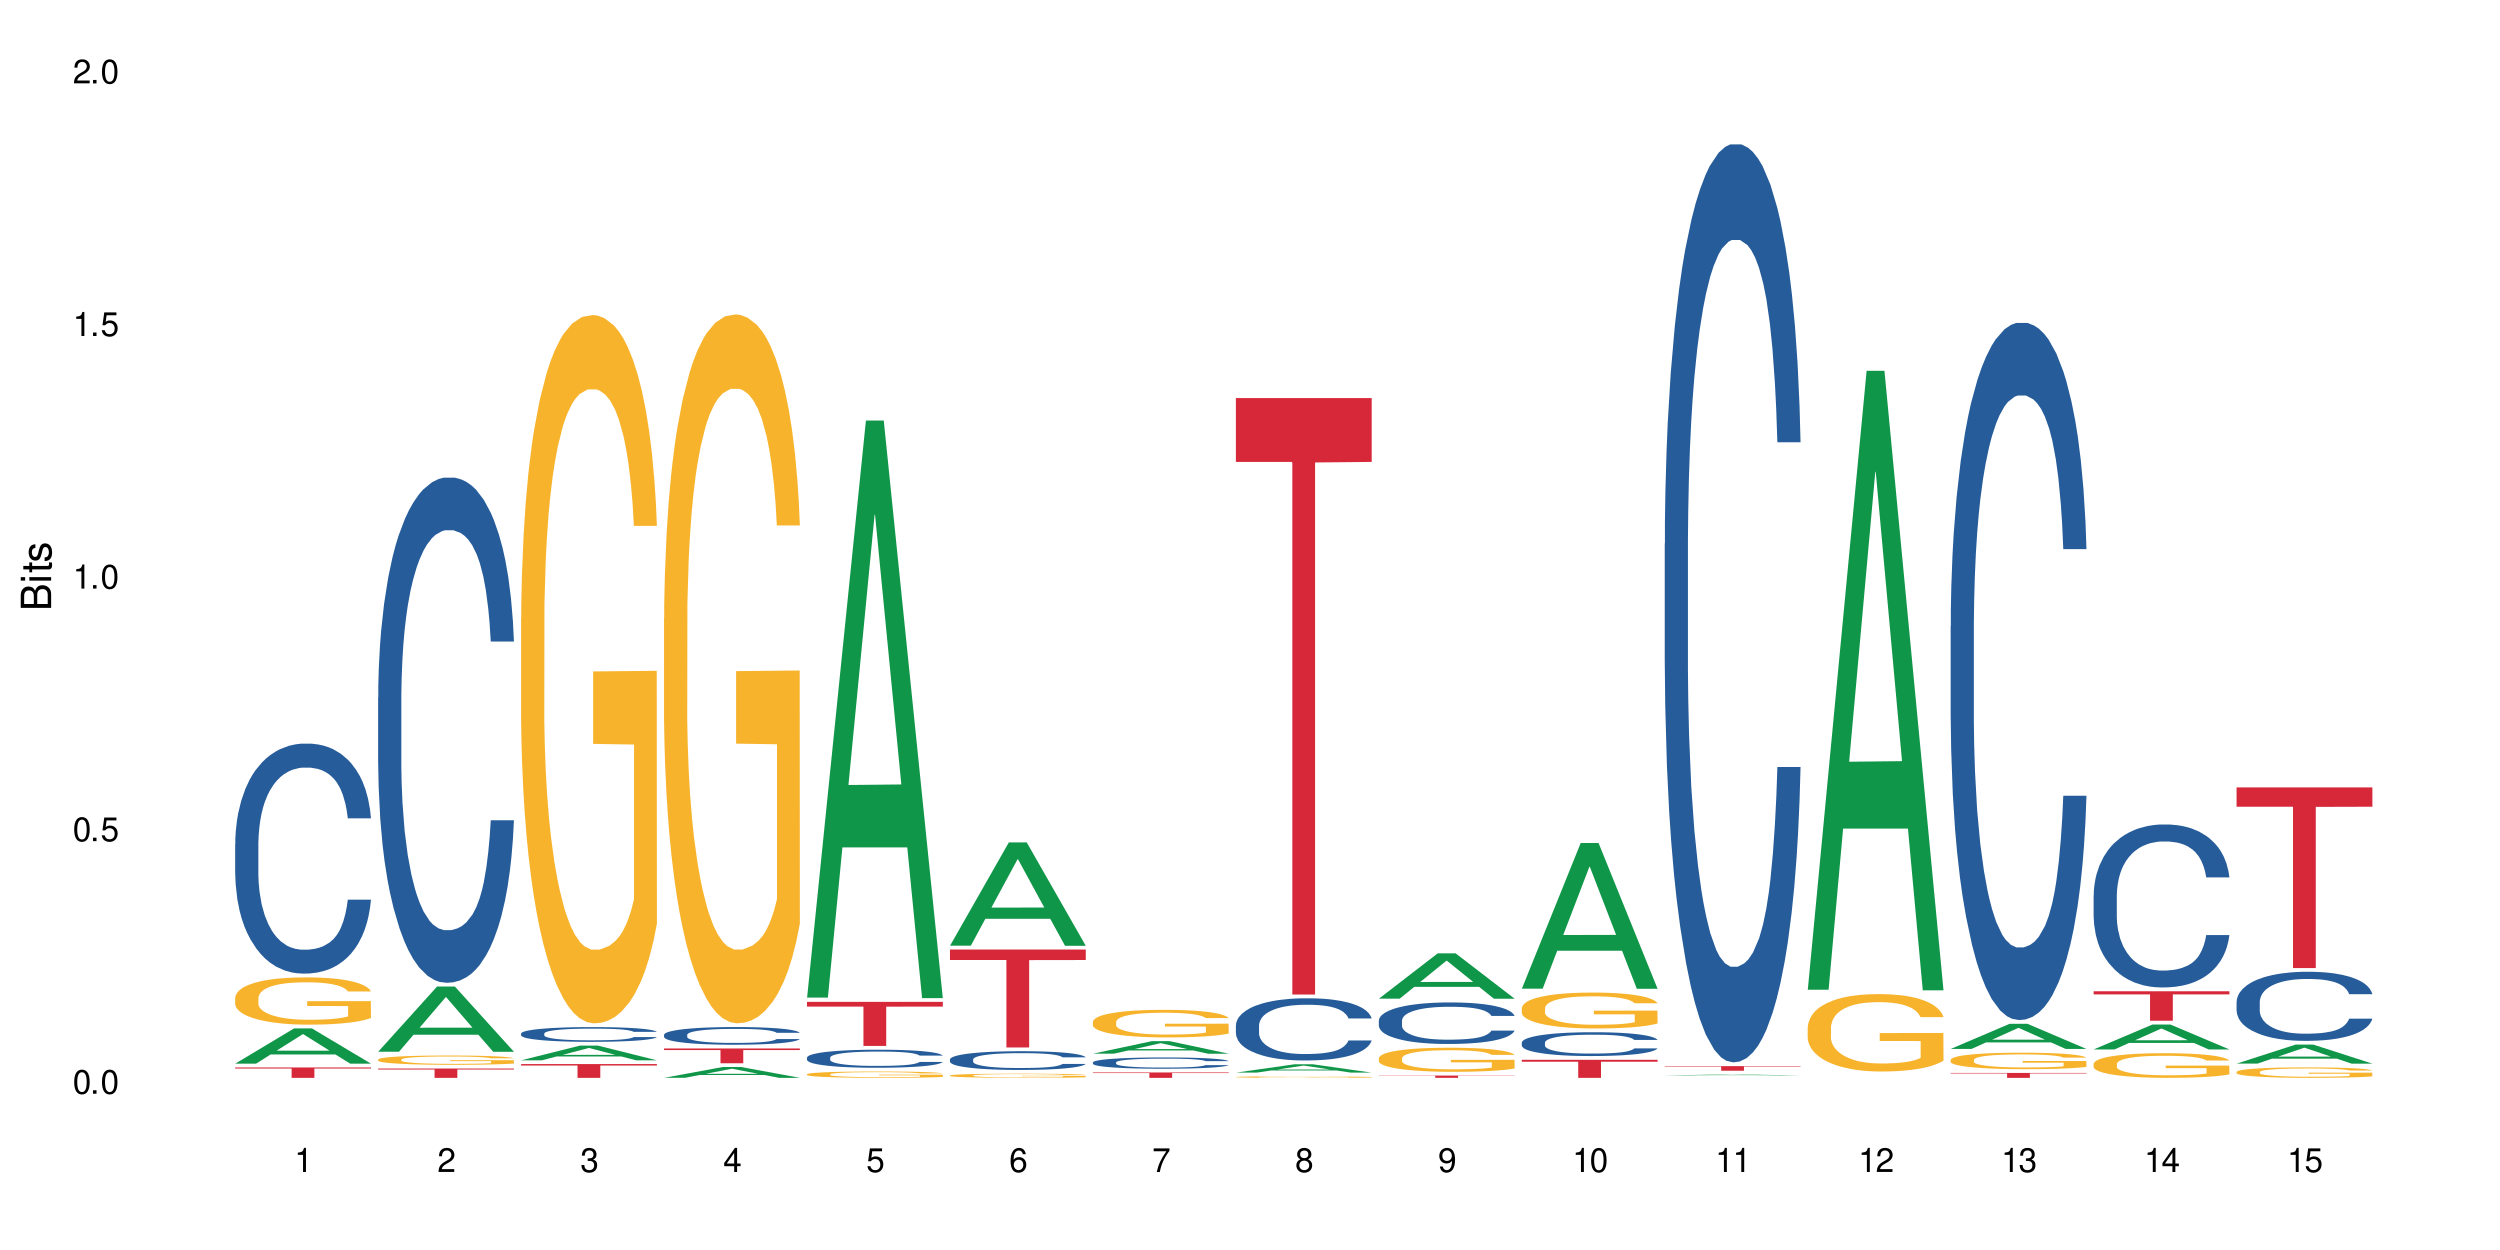 <?xml version="1.0" encoding="UTF-8"?>
<svg xmlns="http://www.w3.org/2000/svg" xmlns:xlink="http://www.w3.org/1999/xlink" width="720" height="360" viewBox="0 0 720 360">
<defs>
<g>
<g id="glyph-0-0">
</g>
<g id="glyph-0-1">
<path d="M 2.641 -6.938 C 2 -6.938 1.422 -6.656 1.078 -6.172 C 0.641 -5.562 0.406 -4.641 0.406 -3.359 C 0.406 -1.016 1.188 0.219 2.641 0.219 C 4.078 0.219 4.859 -1.016 4.859 -3.297 C 4.859 -4.641 4.656 -5.547 4.203 -6.172 C 3.844 -6.656 3.281 -6.938 2.641 -6.938 Z M 2.641 -6.188 C 3.547 -6.188 4 -5.25 4 -3.375 C 4 -1.406 3.562 -0.484 2.625 -0.484 C 1.734 -0.484 1.281 -1.438 1.281 -3.344 C 1.281 -5.25 1.734 -6.188 2.641 -6.188 Z M 2.641 -6.188 "/>
</g>
<g id="glyph-0-2">
<path d="M 1.828 -1 L 0.828 -1 L 0.828 0 L 1.828 0 Z M 1.828 -1 "/>
</g>
<g id="glyph-0-3">
<path d="M 4.562 -6.797 L 1.062 -6.797 L 0.547 -3.094 L 1.328 -3.094 C 1.719 -3.562 2.047 -3.734 2.578 -3.734 C 3.484 -3.734 4.062 -3.109 4.062 -2.094 C 4.062 -1.125 3.484 -0.531 2.578 -0.531 C 1.828 -0.531 1.375 -0.906 1.188 -1.672 L 0.328 -1.672 C 0.453 -1.109 0.547 -0.844 0.75 -0.594 C 1.125 -0.078 1.828 0.219 2.594 0.219 C 3.969 0.219 4.922 -0.781 4.922 -2.219 C 4.922 -3.562 4.031 -4.484 2.719 -4.484 C 2.25 -4.484 1.859 -4.359 1.469 -4.062 L 1.734 -5.969 L 4.562 -5.969 Z M 4.562 -6.797 "/>
</g>
<g id="glyph-0-4">
<path d="M 2.484 -4.938 L 2.484 0 L 3.328 0 L 3.328 -6.938 L 2.766 -6.938 C 2.469 -5.875 2.281 -5.734 0.984 -5.562 L 0.984 -4.938 Z M 2.484 -4.938 "/>
</g>
<g id="glyph-0-5">
<path d="M 4.859 -0.828 L 1.281 -0.828 C 1.359 -1.406 1.672 -1.781 2.5 -2.281 L 3.469 -2.828 C 4.406 -3.344 4.906 -4.062 4.906 -4.906 C 4.906 -5.484 4.672 -6.031 4.266 -6.406 C 3.859 -6.766 3.375 -6.938 2.719 -6.938 C 1.859 -6.938 1.219 -6.625 0.844 -6.031 C 0.609 -5.672 0.5 -5.234 0.484 -4.531 L 1.328 -4.531 C 1.359 -5.016 1.406 -5.281 1.531 -5.516 C 1.75 -5.938 2.188 -6.203 2.703 -6.203 C 3.469 -6.203 4.031 -5.641 4.031 -4.891 C 4.031 -4.344 3.719 -3.859 3.125 -3.516 L 2.234 -3 C 0.812 -2.172 0.406 -1.531 0.328 -0.016 L 4.859 -0.016 Z M 4.859 -0.828 "/>
</g>
<g id="glyph-0-6">
<path d="M 2.125 -3.188 L 2.578 -3.188 C 3.5 -3.188 3.984 -2.766 3.984 -1.922 C 3.984 -1.062 3.469 -0.531 2.594 -0.531 C 1.656 -0.531 1.203 -1 1.156 -2.016 L 0.312 -2.016 C 0.344 -1.453 0.438 -1.094 0.609 -0.781 C 0.953 -0.109 1.625 0.219 2.547 0.219 C 3.953 0.219 4.859 -0.625 4.859 -1.938 C 4.859 -2.828 4.516 -3.297 3.703 -3.594 C 4.344 -3.844 4.656 -4.328 4.656 -5.031 C 4.656 -6.219 3.875 -6.938 2.578 -6.938 C 1.203 -6.938 0.484 -6.172 0.453 -4.703 L 1.297 -4.703 C 1.312 -5.125 1.344 -5.359 1.453 -5.578 C 1.641 -5.969 2.062 -6.203 2.594 -6.203 C 3.344 -6.203 3.797 -5.75 3.797 -5 C 3.797 -4.516 3.609 -4.219 3.25 -4.047 C 3.016 -3.953 2.703 -3.922 2.125 -3.906 Z M 2.125 -3.188 "/>
</g>
<g id="glyph-0-7">
<path d="M 3.141 -1.672 L 3.141 0 L 3.984 0 L 3.984 -1.672 L 4.984 -1.672 L 4.984 -2.438 L 3.984 -2.438 L 3.984 -6.938 L 3.359 -6.938 L 0.266 -2.578 L 0.266 -1.672 Z M 3.141 -2.438 L 1 -2.438 L 3.141 -5.5 Z M 3.141 -2.438 "/>
</g>
<g id="glyph-0-8">
<path d="M 4.781 -5.125 C 4.609 -6.266 3.891 -6.938 2.844 -6.938 C 2.094 -6.938 1.422 -6.578 1.031 -5.953 C 0.594 -5.266 0.406 -4.422 0.406 -3.172 C 0.406 -2 0.578 -1.25 0.984 -0.641 C 1.359 -0.078 1.953 0.219 2.703 0.219 C 3.984 0.219 4.922 -0.75 4.922 -2.094 C 4.922 -3.375 4.062 -4.281 2.844 -4.281 C 2.172 -4.281 1.641 -4.031 1.281 -3.516 C 1.281 -5.234 1.828 -6.188 2.797 -6.188 C 3.391 -6.188 3.797 -5.797 3.938 -5.125 Z M 2.734 -3.531 C 3.547 -3.531 4.062 -2.953 4.062 -2.031 C 4.062 -1.156 3.484 -0.531 2.703 -0.531 C 1.922 -0.531 1.328 -1.188 1.328 -2.078 C 1.328 -2.938 1.906 -3.531 2.734 -3.531 Z M 2.734 -3.531 "/>
</g>
<g id="glyph-0-9">
<path d="M 4.984 -6.797 L 0.438 -6.797 L 0.438 -5.969 L 4.109 -5.969 C 2.5 -3.656 1.828 -2.234 1.328 0 L 2.219 0 C 2.594 -2.172 3.453 -4.047 4.984 -6.094 Z M 4.984 -6.797 "/>
</g>
<g id="glyph-0-10">
<path d="M 3.75 -3.656 C 4.469 -4.094 4.688 -4.438 4.688 -5.078 C 4.688 -6.172 3.844 -6.938 2.641 -6.938 C 1.438 -6.938 0.594 -6.172 0.594 -5.094 C 0.594 -4.438 0.812 -4.094 1.516 -3.656 C 0.734 -3.266 0.359 -2.703 0.359 -1.922 C 0.359 -0.656 1.281 0.219 2.641 0.219 C 3.984 0.219 4.922 -0.656 4.922 -1.922 C 4.922 -2.703 4.531 -3.266 3.75 -3.656 Z M 2.641 -6.188 C 3.359 -6.188 3.812 -5.75 3.812 -5.062 C 3.812 -4.406 3.344 -3.984 2.641 -3.984 C 1.922 -3.984 1.453 -4.406 1.453 -5.078 C 1.453 -5.75 1.922 -6.188 2.641 -6.188 Z M 2.641 -3.266 C 3.484 -3.266 4.062 -2.719 4.062 -1.906 C 4.062 -1.078 3.484 -0.531 2.625 -0.531 C 1.797 -0.531 1.219 -1.094 1.219 -1.906 C 1.219 -2.719 1.781 -3.266 2.641 -3.266 Z M 2.641 -3.266 "/>
</g>
<g id="glyph-0-11">
<path d="M 0.516 -1.578 C 0.672 -0.453 1.406 0.219 2.438 0.219 C 3.188 0.219 3.859 -0.141 4.266 -0.766 C 4.688 -1.453 4.891 -2.297 4.891 -3.547 C 4.891 -4.719 4.703 -5.453 4.312 -6.078 C 3.938 -6.641 3.344 -6.938 2.594 -6.938 C 1.297 -6.938 0.359 -5.969 0.359 -4.625 C 0.359 -3.344 1.234 -2.453 2.453 -2.453 C 3.094 -2.453 3.578 -2.672 4.016 -3.203 C 4 -1.484 3.469 -0.531 2.5 -0.531 C 1.906 -0.531 1.484 -0.906 1.359 -1.578 Z M 2.578 -6.203 C 3.375 -6.203 3.969 -5.531 3.969 -4.641 C 3.969 -3.797 3.391 -3.188 2.547 -3.188 C 1.734 -3.188 1.234 -3.766 1.234 -4.688 C 1.234 -5.562 1.797 -6.203 2.578 -6.203 Z M 2.578 -6.203 "/>
</g>
<g id="glyph-1-0">
</g>
<g id="glyph-1-1">
<path d="M 0 -0.953 L 0 -4.891 C 0 -5.719 -0.234 -6.344 -0.734 -6.797 C -1.188 -7.234 -1.812 -7.469 -2.5 -7.469 C -3.547 -7.469 -4.188 -7 -4.625 -5.875 C -4.984 -6.688 -5.625 -7.094 -6.531 -7.094 C -7.172 -7.094 -7.734 -6.859 -8.141 -6.391 C -8.562 -5.922 -8.75 -5.344 -8.75 -4.5 L -8.75 -0.953 Z M -4.984 -2.062 L -7.766 -2.062 L -7.766 -4.219 C -7.766 -4.844 -7.688 -5.203 -7.453 -5.5 C -7.219 -5.812 -6.859 -5.969 -6.375 -5.969 C -5.891 -5.969 -5.531 -5.812 -5.297 -5.5 C -5.062 -5.203 -4.984 -4.844 -4.984 -4.219 Z M -0.984 -2.062 L -4 -2.062 L -4 -4.781 C -4 -5.766 -3.438 -6.359 -2.484 -6.359 C -1.547 -6.359 -0.984 -5.766 -0.984 -4.781 Z M -0.984 -2.062 "/>
</g>
<g id="glyph-1-2">
<path d="M -6.281 -1.797 L -6.281 -0.797 L 0 -0.797 L 0 -1.797 Z M -8.75 -1.797 L -8.75 -0.797 L -7.484 -0.797 L -7.484 -1.797 Z M -8.75 -1.797 "/>
</g>
<g id="glyph-1-3">
<path d="M -6.281 -3.047 L -6.281 -2.016 L -8.016 -2.016 L -8.016 -1.016 L -6.281 -1.016 L -6.281 -0.172 L -5.469 -0.172 L -5.469 -1.016 L -0.719 -1.016 C -0.078 -1.016 0.281 -1.453 0.281 -2.234 C 0.281 -2.5 0.25 -2.719 0.188 -3.047 L -0.641 -3.047 C -0.609 -2.906 -0.594 -2.766 -0.594 -2.562 C -0.594 -2.141 -0.719 -2.016 -1.156 -2.016 L -5.469 -2.016 L -5.469 -3.047 Z M -6.281 -3.047 "/>
</g>
<g id="glyph-1-4">
<path d="M -4.531 -5.25 C -5.766 -5.25 -6.469 -4.422 -6.469 -2.969 C -6.469 -1.516 -5.719 -0.562 -4.547 -0.562 C -3.562 -0.562 -3.094 -1.062 -2.734 -2.562 L -2.516 -3.484 C -2.344 -4.188 -2.094 -4.469 -1.641 -4.469 C -1.047 -4.469 -0.641 -3.875 -0.641 -3 C -0.641 -2.453 -0.797 -2 -1.062 -1.75 C -1.25 -1.594 -1.422 -1.531 -1.875 -1.469 L -1.875 -0.406 C -0.422 -0.453 0.281 -1.266 0.281 -2.922 C 0.281 -4.5 -0.5 -5.516 -1.719 -5.516 C -2.656 -5.516 -3.172 -4.984 -3.469 -3.734 L -3.703 -2.766 C -3.891 -1.953 -4.156 -1.609 -4.594 -1.609 C -5.188 -1.609 -5.547 -2.125 -5.547 -2.938 C -5.547 -3.75 -5.203 -4.172 -4.531 -4.203 Z M -4.531 -5.25 "/>
</g>
</g>
</defs>
<rect x="-72" y="-36" width="864" height="432" fill="rgb(100%, 100%, 100%)" fill-opacity="1"/>
<path fill-rule="nonzero" fill="rgb(6.275%, 58.824%, 28.235%)" fill-opacity="1" d="M 67.73 306.332 L 67.773 306.32 L 84.695 296.184 L 89.836 296.184 L 106.844 306.34 L 100.867 306.34 L 96.605 303.691 L 77.926 303.691 L 73.75 306.332 L 67.73 306.332 L 79.723 302.594 L 94.895 302.582 L 87.328 297.844 L 87.246 297.832 L 87.16 297.863 L 79.684 302.582 L 79.723 302.594 Z M 67.73 306.332 "/>
<path fill-rule="nonzero" fill="rgb(14.51%, 36.078%, 60%)" fill-opacity="1" d="M 67.73 242.996 L 67.777 242.938 L 67.777 241.484 L 67.922 239.184 L 68.254 236.277 L 68.59 234.277 L 69.449 230.707 L 70.641 227.258 L 71.879 224.594 L 72.785 223.02 L 73.598 221.809 L 75.457 219.57 L 76.652 218.418 L 77.938 217.391 L 79.512 216.359 L 80.656 215.754 L 83.234 214.785 L 85.141 214.363 L 86.621 214.18 L 89.816 214.18 L 91.723 214.422 L 93.105 214.727 L 94.633 215.211 L 95.922 215.754 L 98.164 217.086 L 100.168 218.781 L 101.074 219.75 L 102.504 221.629 L 103.602 223.445 L 104.363 225.016 L 105.223 227.258 L 105.984 229.98 L 106.559 233.07 L 106.844 235.672 L 100.168 235.672 L 99.832 233.25 L 99.449 231.375 L 98.734 228.891 L 98.02 227.137 L 97.02 225.379 L 96.113 224.23 L 94.871 223.082 L 93.773 222.355 L 92.629 221.809 L 91.531 221.445 L 89.434 221.082 L 87 221.082 L 86.094 221.203 L 84.234 221.688 L 83.234 222.113 L 81.801 222.961 L 80.801 223.746 L 79.609 224.957 L 78.797 225.984 L 77.797 227.559 L 77.078 228.953 L 76.27 230.949 L 75.793 232.465 L 75.363 234.156 L 74.98 236.156 L 74.695 238.273 L 74.504 240.516 L 74.41 242.695 L 74.41 252.078 L 74.504 254.258 L 74.742 256.797 L 75.363 260.492 L 76.27 263.699 L 77.32 266.242 L 78.32 268.059 L 78.891 268.906 L 79.656 269.875 L 80.848 271.086 L 82.566 272.297 L 83.566 272.781 L 85.094 273.266 L 86.668 273.508 L 88.766 273.508 L 90.625 273.266 L 91.867 272.961 L 93.156 272.477 L 94.918 271.449 L 96.016 270.48 L 96.969 269.328 L 97.688 268.18 L 98.164 267.211 L 98.879 265.332 L 99.449 263.277 L 99.879 261.156 L 100.168 259.098 L 106.844 259.098 L 106.559 261.52 L 106.129 263.883 L 105.699 265.637 L 105.031 267.754 L 104.27 269.633 L 103.172 271.75 L 102.266 273.145 L 101.074 274.656 L 99.977 275.805 L 98.781 276.836 L 97.02 278.047 L 95.875 278.652 L 94.633 279.195 L 93.156 279.68 L 91.293 280.105 L 89.289 280.348 L 87.43 280.406 L 85.426 280.285 L 83.949 280.043 L 81.992 279.5 L 79.559 278.41 L 77.797 277.258 L 76.414 276.109 L 75.219 274.898 L 73.883 273.266 L 72.168 270.602 L 71.117 268.543 L 70.402 266.848 L 69.59 264.488 L 69.02 262.367 L 68.352 258.977 L 67.875 254.68 L 67.73 251.352 Z M 67.73 242.996 "/>
<path fill-rule="nonzero" fill="rgb(96.863%, 70.196%, 16.863%)" fill-opacity="1" d="M 67.73 287.32 L 67.777 287.305 L 67.777 287.059 L 67.969 286.5 L 68.445 285.727 L 69.066 285.094 L 69.734 284.594 L 70.164 284.336 L 70.879 283.961 L 71.5 283.688 L 73.074 283.129 L 75.078 282.605 L 76.172 282.383 L 77.414 282.172 L 79.18 281.934 L 79.988 281.848 L 82.469 281.648 L 85.285 281.523 L 88.383 281.488 L 89.816 281.5 L 91.77 281.551 L 94.441 281.688 L 95.969 281.809 L 97.16 281.934 L 98.402 282.098 L 99.926 282.344 L 101.359 282.645 L 102.504 282.941 L 103.648 283.316 L 104.602 283.711 L 105.414 284.148 L 106.129 284.672 L 106.559 285.105 L 106.844 285.539 L 100.215 285.539 L 99.832 285.105 L 99.402 284.77 L 98.688 284.359 L 97.973 284.062 L 97.258 283.824 L 95.922 283.5 L 94.777 283.301 L 93.344 283.129 L 91.961 283.016 L 90.387 282.941 L 89.434 282.918 L 86.906 282.918 L 84.617 283.004 L 83.281 283.102 L 82.328 283.203 L 80.992 283.391 L 80.18 283.539 L 79.703 283.637 L 78.273 284.023 L 77.32 284.371 L 76.793 284.609 L 76.125 284.98 L 75.648 285.316 L 75.125 285.812 L 74.84 286.188 L 74.457 287.031 L 74.41 289.27 L 74.551 289.742 L 74.84 290.254 L 75.219 290.699 L 75.793 291.172 L 76.363 291.535 L 77.367 292.02 L 78.227 292.344 L 78.891 292.555 L 80.18 292.891 L 80.703 293 L 81.945 293.227 L 83.234 293.398 L 84.809 293.547 L 86 293.625 L 87.906 293.688 L 90.34 293.688 L 93.203 293.609 L 95.016 293.512 L 96.254 293.41 L 97.066 293.324 L 98.066 293.188 L 98.781 293.062 L 99.449 292.926 L 100.262 292.715 L 100.262 289.742 L 88.48 289.73 L 88.48 288.34 L 106.797 288.324 L 106.844 293.188 L 105.844 293.523 L 104.602 293.848 L 103.41 294.098 L 102.168 294.309 L 100.406 294.543 L 98.973 294.691 L 96.781 294.867 L 94.777 294.98 L 92.676 295.055 L 90.816 295.09 L 88.621 295.102 L 86.668 295.078 L 84.57 295.004 L 82.898 294.902 L 81.371 294.781 L 79.848 294.617 L 77.938 294.355 L 76.699 294.145 L 75.41 293.883 L 74.121 293.574 L 72.977 293.238 L 72.215 292.977 L 71.453 292.68 L 70.641 292.305 L 69.879 291.883 L 69.305 291.496 L 68.781 291.062 L 68.398 290.652 L 68.016 290.094 L 67.828 289.645 L 67.73 289.258 Z M 67.73 287.32 "/>
<path fill-rule="nonzero" fill="rgb(83.922%, 15.686%, 22.353%)" fill-opacity="1" d="M 67.73 307.422 L 106.844 307.422 L 106.844 307.742 L 90.543 307.746 L 90.543 310.418 L 83.984 310.418 L 83.984 307.746 L 83.891 307.742 L 67.73 307.742 Z M 67.73 307.422 "/>
<path fill-rule="nonzero" fill="rgb(6.275%, 58.824%, 28.235%)" fill-opacity="1" d="M 108.902 302.895 L 108.945 302.875 L 125.867 284.125 L 131.008 284.125 L 148.016 302.91 L 142.039 302.91 L 137.777 298.008 L 119.098 298.008 L 114.922 302.895 L 108.902 302.895 L 120.895 295.98 L 136.062 295.961 L 128.5 287.195 L 128.418 287.176 L 128.332 287.23 L 120.855 295.961 L 120.895 295.98 Z M 108.902 302.895 "/>
<path fill-rule="nonzero" fill="rgb(14.51%, 36.078%, 60%)" fill-opacity="1" d="M 108.902 200.863 L 108.949 200.73 L 108.949 197.539 L 109.094 192.484 L 109.426 186.102 L 109.762 181.711 L 110.621 173.867 L 111.812 166.285 L 113.051 160.434 L 113.957 156.977 L 114.77 154.316 L 116.629 149.398 L 117.82 146.871 L 119.109 144.609 L 120.684 142.352 L 121.828 141.02 L 124.406 138.891 L 126.312 137.961 L 127.793 137.562 L 130.988 137.562 L 132.895 138.094 L 134.277 138.758 L 135.805 139.824 L 137.094 141.02 L 139.336 143.945 L 141.336 147.668 L 142.242 149.797 L 143.676 153.918 L 144.773 157.91 L 145.535 161.367 L 146.395 166.285 L 147.156 172.27 L 147.73 179.055 L 148.016 184.77 L 141.336 184.77 L 141.004 179.453 L 140.621 175.328 L 139.906 169.879 L 139.191 166.02 L 138.191 162.164 L 137.285 159.637 L 136.043 157.109 L 134.945 155.516 L 133.801 154.316 L 132.703 153.52 L 130.605 152.723 L 128.172 152.723 L 127.266 152.988 L 125.406 154.051 L 124.406 154.984 L 122.973 156.844 L 121.973 158.574 L 120.781 161.234 L 119.969 163.492 L 118.969 166.953 L 118.25 170.012 L 117.441 174.398 L 116.965 177.723 L 116.535 181.445 L 116.152 185.836 L 115.867 190.488 L 115.676 195.41 L 115.582 200.199 L 115.582 220.809 L 115.676 225.598 L 115.914 231.184 L 116.535 239.293 L 117.441 246.344 L 118.488 251.93 L 119.492 255.918 L 120.062 257.781 L 120.828 259.906 L 122.02 262.566 L 123.738 265.227 L 124.738 266.289 L 126.266 267.355 L 127.84 267.887 L 129.938 267.887 L 131.797 267.355 L 133.039 266.688 L 134.324 265.625 L 136.09 263.363 L 137.188 261.238 L 138.141 258.711 L 138.859 256.184 L 139.336 254.055 L 140.051 249.934 L 140.621 245.41 L 141.051 240.758 L 141.336 236.234 L 148.016 236.234 L 147.73 241.555 L 147.301 246.742 L 146.871 250.598 L 146.203 255.254 L 145.441 259.375 L 144.344 264.031 L 143.438 267.09 L 142.242 270.414 L 141.148 272.941 L 139.953 275.199 L 138.191 277.859 L 137.043 279.191 L 135.805 280.387 L 134.324 281.449 L 132.465 282.383 L 130.461 282.914 L 128.602 283.047 L 126.598 282.781 L 125.121 282.25 L 123.164 281.051 L 120.73 278.656 L 118.969 276.133 L 117.582 273.605 L 116.391 270.945 L 115.055 267.355 L 113.34 261.504 L 112.289 256.98 L 111.574 253.258 L 110.762 248.07 L 110.191 243.418 L 109.523 235.969 L 109.047 226.527 L 108.902 219.215 Z M 108.902 200.863 "/>
<path fill-rule="nonzero" fill="rgb(96.863%, 70.196%, 16.863%)" fill-opacity="1" d="M 108.902 305.137 L 108.949 305.133 L 108.949 305.086 L 109.141 304.977 L 109.617 304.824 L 110.238 304.699 L 110.906 304.602 L 111.336 304.551 L 112.051 304.477 L 112.672 304.422 L 114.246 304.312 L 116.25 304.211 L 117.344 304.168 L 118.586 304.125 L 120.352 304.078 L 121.16 304.062 L 123.641 304.023 L 126.457 304 L 129.555 303.992 L 130.988 303.992 L 132.941 304.004 L 135.613 304.031 L 137.141 304.055 L 138.332 304.078 L 139.574 304.109 L 141.098 304.16 L 142.531 304.219 L 143.676 304.277 L 144.82 304.352 L 145.773 304.43 L 146.586 304.516 L 147.301 304.617 L 147.73 304.703 L 148.016 304.789 L 141.387 304.789 L 141.004 304.703 L 140.574 304.637 L 139.859 304.555 L 139.145 304.496 L 138.43 304.449 L 137.094 304.387 L 135.949 304.348 L 134.516 304.312 L 133.133 304.293 L 131.559 304.277 L 130.605 304.273 L 128.078 304.273 L 125.789 304.289 L 124.453 304.309 L 123.5 304.328 L 122.164 304.363 L 121.352 304.395 L 120.875 304.414 L 119.445 304.488 L 118.488 304.559 L 117.965 304.605 L 117.297 304.676 L 116.82 304.742 L 116.297 304.84 L 116.008 304.914 L 115.629 305.082 L 115.582 305.52 L 115.723 305.613 L 116.008 305.711 L 116.391 305.801 L 116.965 305.895 L 117.535 305.965 L 118.539 306.059 L 119.395 306.121 L 120.062 306.164 L 121.352 306.23 L 121.875 306.25 L 123.117 306.297 L 124.406 306.328 L 125.98 306.359 L 127.172 306.375 L 129.078 306.387 L 131.512 306.387 L 134.375 306.371 L 136.188 306.352 L 137.426 306.332 L 138.238 306.316 L 139.238 306.289 L 139.953 306.266 L 140.621 306.238 L 141.434 306.195 L 141.434 305.613 L 129.652 305.609 L 129.652 305.336 L 147.969 305.336 L 148.016 306.289 L 147.016 306.355 L 145.773 306.418 L 144.582 306.465 L 143.34 306.508 L 141.578 306.555 L 140.145 306.582 L 137.949 306.617 L 135.949 306.641 L 133.848 306.656 L 131.988 306.66 L 129.793 306.664 L 127.84 306.66 L 125.742 306.645 L 124.07 306.625 L 122.543 306.602 L 121.02 306.57 L 119.109 306.52 L 117.871 306.477 L 116.582 306.426 L 115.293 306.363 L 114.148 306.297 L 113.387 306.246 L 112.625 306.188 L 111.812 306.113 L 111.051 306.031 L 110.477 305.957 L 109.953 305.871 L 109.57 305.789 L 109.188 305.68 L 108.996 305.594 L 108.902 305.516 Z M 108.902 305.137 "/>
<path fill-rule="nonzero" fill="rgb(83.922%, 15.686%, 22.353%)" fill-opacity="1" d="M 108.902 307.742 L 148.016 307.742 L 148.016 308.031 L 131.715 308.031 L 131.715 310.418 L 125.156 310.418 L 125.156 308.035 L 125.062 308.031 L 108.902 308.031 Z M 108.902 307.742 "/>
<path fill-rule="nonzero" fill="rgb(6.275%, 58.824%, 28.235%)" fill-opacity="1" d="M 150.074 305.371 L 150.117 305.367 L 167.039 301.129 L 172.18 301.129 L 189.188 305.375 L 183.211 305.375 L 178.949 304.266 L 160.27 304.266 L 156.09 305.371 L 150.074 305.371 L 162.066 303.809 L 177.234 303.805 L 169.672 301.824 L 169.59 301.82 L 169.504 301.832 L 162.027 303.805 L 162.066 303.809 Z M 150.074 305.371 "/>
<path fill-rule="nonzero" fill="rgb(14.51%, 36.078%, 60%)" fill-opacity="1" d="M 150.074 297.652 L 150.121 297.648 L 150.121 297.555 L 150.266 297.41 L 150.598 297.223 L 150.934 297.094 L 151.793 296.867 L 152.984 296.645 L 154.223 296.473 L 155.129 296.375 L 155.941 296.297 L 157.801 296.152 L 158.992 296.078 L 160.281 296.012 L 161.855 295.945 L 163 295.906 L 165.578 295.844 L 167.484 295.82 L 168.965 295.809 L 172.16 295.809 L 174.066 295.824 L 175.449 295.84 L 176.977 295.871 L 178.266 295.906 L 180.508 295.992 L 182.508 296.102 L 183.414 296.164 L 184.848 296.285 L 185.945 296.398 L 186.707 296.5 L 187.566 296.645 L 188.328 296.82 L 188.902 297.016 L 189.188 297.184 L 182.508 297.184 L 182.176 297.027 L 181.793 296.91 L 181.078 296.75 L 180.363 296.637 L 179.359 296.523 L 178.453 296.449 L 177.215 296.379 L 176.117 296.332 L 174.973 296.297 L 173.875 296.273 L 171.777 296.25 L 169.344 296.25 L 168.438 296.258 L 166.578 296.289 L 165.578 296.316 L 164.145 296.371 L 163.145 296.418 L 161.953 296.496 L 161.141 296.562 L 160.137 296.664 L 159.422 296.754 L 158.613 296.883 L 158.137 296.977 L 157.707 297.086 L 157.324 297.215 L 157.039 297.352 L 156.848 297.492 L 156.754 297.633 L 156.754 298.234 L 156.848 298.375 L 157.086 298.539 L 157.707 298.773 L 158.613 298.98 L 159.66 299.145 L 160.664 299.258 L 161.234 299.312 L 162 299.375 L 163.191 299.453 L 164.91 299.531 L 165.91 299.562 L 167.438 299.594 L 169.012 299.609 L 171.109 299.609 L 172.969 299.594 L 174.211 299.574 L 175.496 299.543 L 177.262 299.477 L 178.359 299.414 L 179.312 299.34 L 180.027 299.266 L 180.508 299.203 L 181.223 299.086 L 181.793 298.953 L 182.223 298.816 L 182.508 298.684 L 189.188 298.684 L 188.902 298.84 L 188.473 298.992 L 188.043 299.105 L 187.375 299.238 L 186.613 299.359 L 185.516 299.496 L 184.609 299.586 L 183.414 299.684 L 182.32 299.754 L 181.125 299.82 L 179.359 299.898 L 178.215 299.938 L 176.977 299.973 L 175.496 300.004 L 173.637 300.031 L 171.633 300.047 L 169.773 300.051 L 167.77 300.043 L 166.293 300.027 L 164.336 299.992 L 161.902 299.922 L 160.137 299.848 L 158.754 299.773 L 157.562 299.699 L 156.227 299.594 L 154.512 299.422 L 153.461 299.289 L 152.746 299.18 L 151.934 299.031 L 151.363 298.895 L 150.695 298.676 L 150.219 298.402 L 150.074 298.188 Z M 150.074 297.652 "/>
<path fill-rule="nonzero" fill="rgb(96.863%, 70.196%, 16.863%)" fill-opacity="1" d="M 150.074 178.098 L 150.121 177.914 L 150.121 174.188 L 150.312 165.805 L 150.789 154.254 L 151.41 144.75 L 152.078 137.297 L 152.508 133.387 L 153.223 127.797 L 153.844 123.699 L 155.418 115.312 L 157.418 107.488 L 158.516 104.137 L 159.758 100.969 L 161.523 97.43 L 162.332 96.125 L 164.812 93.145 L 167.629 91.281 L 170.727 90.723 L 172.16 90.906 L 174.113 91.652 L 176.785 93.703 L 178.312 95.566 L 179.504 97.43 L 180.746 99.852 L 182.27 103.578 L 183.703 108.047 L 184.848 112.52 L 185.992 118.109 L 186.945 124.07 L 187.758 130.59 L 188.473 138.418 L 188.902 144.938 L 189.188 151.457 L 182.559 151.457 L 182.176 144.938 L 181.746 139.906 L 181.031 133.758 L 180.316 129.285 L 179.602 125.746 L 178.266 120.902 L 177.121 117.922 L 175.688 115.312 L 174.305 113.637 L 172.73 112.52 L 171.777 112.148 L 169.25 112.148 L 166.961 113.449 L 165.625 114.941 L 164.672 116.434 L 163.336 119.227 L 162.523 121.461 L 162.047 122.953 L 160.617 128.727 L 159.66 133.945 L 159.137 137.484 L 158.469 143.074 L 157.992 148.105 L 157.469 155.555 L 157.18 161.145 L 156.801 173.812 L 156.754 207.348 L 156.895 214.43 L 157.18 222.066 L 157.562 228.773 L 158.137 235.855 L 158.707 241.258 L 159.711 248.523 L 160.566 253.367 L 161.234 256.535 L 162.523 261.566 L 163.047 263.242 L 164.289 266.594 L 165.578 269.203 L 167.148 271.438 L 168.344 272.555 L 170.25 273.488 L 172.684 273.488 L 175.547 272.371 L 177.359 270.879 L 178.598 269.391 L 179.41 268.086 L 180.41 266.035 L 181.125 264.172 L 181.793 262.125 L 182.605 258.957 L 182.605 214.43 L 170.824 214.242 L 170.824 193.375 L 189.141 193.191 L 189.188 266.035 L 188.188 271.066 L 186.945 275.91 L 185.754 279.637 L 184.512 282.805 L 182.746 286.344 L 181.316 288.578 L 179.121 291.188 L 177.121 292.863 L 175.02 293.98 L 173.16 294.539 L 170.965 294.727 L 169.012 294.355 L 166.91 293.238 L 165.242 291.746 L 163.715 289.883 L 162.191 287.461 L 160.281 283.547 L 159.043 280.383 L 157.754 276.469 L 156.465 271.812 L 155.32 266.781 L 154.559 262.867 L 153.793 258.398 L 152.984 252.809 L 152.219 246.473 L 151.648 240.699 L 151.125 234.176 L 150.742 228.031 L 150.359 219.645 L 150.168 212.938 L 150.074 207.164 Z M 150.074 178.098 "/>
<path fill-rule="nonzero" fill="rgb(83.922%, 15.686%, 22.353%)" fill-opacity="1" d="M 150.074 306.453 L 189.188 306.453 L 189.188 306.879 L 172.887 306.883 L 172.887 310.418 L 166.328 310.418 L 166.328 306.887 L 166.234 306.879 L 150.074 306.879 Z M 150.074 306.453 "/>
<path fill-rule="nonzero" fill="rgb(6.275%, 58.824%, 28.235%)" fill-opacity="1" d="M 191.246 310.414 L 191.289 310.41 L 208.211 307.289 L 213.352 307.289 L 230.359 310.418 L 224.383 310.418 L 220.121 309.602 L 201.441 309.602 L 197.262 310.414 L 191.246 310.414 L 203.238 309.262 L 218.406 309.262 L 210.844 307.801 L 210.762 307.797 L 210.676 307.809 L 203.195 309.262 L 203.238 309.262 Z M 191.246 310.414 "/>
<path fill-rule="nonzero" fill="rgb(14.51%, 36.078%, 60%)" fill-opacity="1" d="M 191.246 298.008 L 191.293 298.004 L 191.293 297.891 L 191.438 297.715 L 191.77 297.492 L 192.105 297.34 L 192.965 297.062 L 194.156 296.801 L 195.395 296.594 L 196.301 296.473 L 197.113 296.379 L 198.973 296.207 L 200.164 296.121 L 201.453 296.039 L 203.027 295.961 L 204.172 295.914 L 206.746 295.84 L 208.656 295.809 L 210.133 295.793 L 213.332 295.793 L 215.238 295.812 L 216.621 295.836 L 218.148 295.875 L 219.438 295.914 L 221.676 296.02 L 223.68 296.148 L 224.586 296.223 L 226.02 296.367 L 227.117 296.508 L 227.879 296.629 L 228.738 296.801 L 229.5 297.008 L 230.074 297.246 L 230.359 297.445 L 223.68 297.445 L 223.348 297.258 L 222.965 297.117 L 222.25 296.926 L 221.535 296.789 L 220.531 296.656 L 219.625 296.566 L 218.387 296.477 L 217.289 296.422 L 216.145 296.379 L 215.047 296.352 L 212.949 296.324 L 210.516 296.324 L 209.609 296.336 L 207.75 296.371 L 206.746 296.402 L 205.316 296.469 L 204.316 296.531 L 203.121 296.621 L 202.312 296.703 L 201.309 296.824 L 200.594 296.93 L 199.785 297.082 L 199.309 297.199 L 198.879 297.328 L 198.496 297.484 L 198.211 297.645 L 198.02 297.816 L 197.922 297.984 L 197.922 298.707 L 198.02 298.875 L 198.258 299.07 L 198.879 299.352 L 199.785 299.598 L 200.832 299.793 L 201.836 299.934 L 202.406 300 L 203.172 300.074 L 204.363 300.168 L 206.082 300.262 L 207.082 300.297 L 208.609 300.336 L 210.184 300.352 L 212.281 300.352 L 214.141 300.336 L 215.383 300.312 L 216.668 300.273 L 218.434 300.195 L 219.531 300.121 L 220.484 300.031 L 221.199 299.945 L 221.676 299.871 L 222.395 299.727 L 222.965 299.566 L 223.395 299.402 L 223.68 299.246 L 230.359 299.246 L 230.074 299.434 L 229.645 299.613 L 229.215 299.75 L 228.547 299.91 L 227.781 300.055 L 226.688 300.219 L 225.781 300.324 L 224.586 300.441 L 223.488 300.531 L 222.297 300.609 L 220.531 300.703 L 219.387 300.75 L 218.148 300.789 L 216.668 300.828 L 214.809 300.859 L 212.805 300.879 L 210.945 300.883 L 208.941 300.875 L 207.465 300.855 L 205.508 300.812 L 203.074 300.73 L 201.309 300.641 L 199.926 300.555 L 198.734 300.461 L 197.398 300.336 L 195.684 300.129 L 194.633 299.973 L 193.918 299.84 L 193.105 299.66 L 192.535 299.496 L 191.867 299.238 L 191.391 298.906 L 191.246 298.652 Z M 191.246 298.008 "/>
<path fill-rule="nonzero" fill="rgb(96.863%, 70.196%, 16.863%)" fill-opacity="1" d="M 191.246 177.996 L 191.293 177.809 L 191.293 174.078 L 191.484 165.688 L 191.961 154.129 L 192.582 144.621 L 193.25 137.16 L 193.68 133.246 L 194.395 127.652 L 195.016 123.551 L 196.59 115.16 L 198.59 107.328 L 199.688 103.973 L 200.93 100.805 L 202.695 97.262 L 203.504 95.953 L 205.984 92.973 L 208.801 91.105 L 211.898 90.547 L 213.332 90.734 L 215.285 91.48 L 217.957 93.531 L 219.484 95.395 L 220.676 97.262 L 221.918 99.684 L 223.441 103.414 L 224.875 107.887 L 226.02 112.363 L 227.164 117.957 L 228.117 123.922 L 228.93 130.449 L 229.645 138.281 L 230.074 144.805 L 230.359 151.332 L 223.73 151.332 L 223.348 144.805 L 222.918 139.773 L 222.203 133.617 L 221.488 129.145 L 220.77 125.602 L 219.438 120.754 L 218.293 117.77 L 216.859 115.16 L 215.477 113.48 L 213.902 112.363 L 212.949 111.988 L 210.422 111.988 L 208.133 113.297 L 206.797 114.785 L 205.84 116.277 L 204.508 119.074 L 203.695 121.312 L 203.219 122.805 L 201.789 128.586 L 200.832 133.805 L 200.309 137.348 L 199.641 142.941 L 199.164 147.977 L 198.641 155.434 L 198.352 161.027 L 197.973 173.707 L 197.922 207.27 L 198.066 214.352 L 198.352 221.996 L 198.734 228.711 L 199.309 235.797 L 199.879 241.203 L 200.883 248.473 L 201.738 253.32 L 202.406 256.492 L 203.695 261.527 L 204.219 263.203 L 205.461 266.559 L 206.746 269.172 L 208.32 271.406 L 209.516 272.527 L 211.422 273.461 L 213.855 273.461 L 216.719 272.34 L 218.531 270.848 L 219.77 269.355 L 220.582 268.051 L 221.582 266 L 222.297 264.137 L 222.965 262.086 L 223.777 258.914 L 223.777 214.352 L 211.996 214.168 L 211.996 193.285 L 230.312 193.098 L 230.359 266 L 229.355 271.035 L 228.117 275.883 L 226.926 279.613 L 225.684 282.781 L 223.918 286.324 L 222.488 288.562 L 220.293 291.172 L 218.293 292.852 L 216.191 293.969 L 214.332 294.527 L 212.137 294.715 L 210.184 294.344 L 208.082 293.223 L 206.414 291.73 L 204.887 289.867 L 203.359 287.441 L 201.453 283.527 L 200.215 280.359 L 198.926 276.441 L 197.637 271.781 L 196.492 266.746 L 195.73 262.832 L 194.965 258.355 L 194.156 252.762 L 193.391 246.422 L 192.82 240.645 L 192.297 234.117 L 191.914 227.965 L 191.531 219.574 L 191.34 212.863 L 191.246 207.082 Z M 191.246 177.996 "/>
<path fill-rule="nonzero" fill="rgb(83.922%, 15.686%, 22.353%)" fill-opacity="1" d="M 191.246 301.965 L 230.359 301.965 L 230.359 302.418 L 214.059 302.422 L 214.059 306.211 L 207.5 306.211 L 207.5 302.426 L 207.402 302.418 L 191.246 302.418 Z M 191.246 301.965 "/>
<path fill-rule="nonzero" fill="rgb(6.275%, 58.824%, 28.235%)" fill-opacity="1" d="M 232.418 287.309 L 232.461 287.152 L 249.383 121.117 L 254.523 121.117 L 271.531 287.465 L 265.555 287.465 L 261.293 244.043 L 242.613 244.043 L 238.434 287.309 L 232.418 287.309 L 244.41 226.078 L 259.578 225.922 L 252.016 148.293 L 251.934 148.137 L 251.848 148.605 L 244.367 225.922 L 244.41 226.078 Z M 232.418 287.309 "/>
<path fill-rule="nonzero" fill="rgb(14.51%, 36.078%, 60%)" fill-opacity="1" d="M 232.418 304.578 L 232.465 304.574 L 232.465 304.461 L 232.609 304.281 L 232.941 304.051 L 233.277 303.895 L 234.133 303.613 L 235.328 303.344 L 236.566 303.133 L 237.473 303.008 L 238.285 302.914 L 240.145 302.738 L 241.336 302.648 L 242.625 302.566 L 244.199 302.488 L 245.344 302.438 L 247.918 302.363 L 249.828 302.328 L 251.305 302.316 L 254.504 302.316 L 256.41 302.336 L 257.793 302.359 L 259.32 302.395 L 260.609 302.438 L 262.848 302.543 L 264.852 302.676 L 265.758 302.754 L 267.191 302.902 L 268.285 303.043 L 269.051 303.168 L 269.91 303.344 L 270.672 303.555 L 271.246 303.801 L 271.531 304.004 L 264.852 304.004 L 264.52 303.812 L 264.137 303.664 L 263.422 303.473 L 262.707 303.332 L 261.703 303.195 L 260.797 303.105 L 259.559 303.016 L 258.461 302.957 L 257.316 302.914 L 256.219 302.887 L 254.121 302.859 L 251.688 302.859 L 250.781 302.867 L 248.922 302.906 L 247.918 302.938 L 246.488 303.004 L 245.488 303.066 L 244.293 303.16 L 243.484 303.242 L 242.48 303.367 L 241.766 303.477 L 240.957 303.633 L 240.48 303.75 L 240.051 303.883 L 239.668 304.043 L 239.383 304.207 L 239.191 304.383 L 239.094 304.555 L 239.094 305.293 L 239.191 305.465 L 239.43 305.664 L 240.051 305.953 L 240.957 306.207 L 242.004 306.406 L 243.008 306.547 L 243.578 306.613 L 244.344 306.691 L 245.535 306.785 L 247.25 306.879 L 248.254 306.918 L 249.781 306.957 L 251.355 306.977 L 253.453 306.977 L 255.312 306.957 L 256.555 306.934 L 257.84 306.895 L 259.605 306.812 L 260.703 306.738 L 261.656 306.648 L 262.371 306.559 L 262.848 306.48 L 263.566 306.332 L 264.137 306.172 L 264.566 306.004 L 264.852 305.844 L 271.531 305.844 L 271.246 306.035 L 270.816 306.219 L 270.387 306.355 L 269.719 306.523 L 268.953 306.672 L 267.859 306.836 L 266.953 306.945 L 265.758 307.066 L 264.66 307.156 L 263.469 307.238 L 261.703 307.332 L 260.559 307.379 L 259.32 307.422 L 257.84 307.461 L 255.98 307.492 L 253.977 307.512 L 252.117 307.516 L 250.113 307.508 L 248.637 307.488 L 246.68 307.445 L 244.246 307.359 L 242.48 307.27 L 241.098 307.18 L 239.906 307.086 L 238.57 306.957 L 236.852 306.746 L 235.805 306.586 L 235.09 306.453 L 234.277 306.266 L 233.707 306.102 L 233.039 305.836 L 232.559 305.496 L 232.418 305.234 Z M 232.418 304.578 "/>
<path fill-rule="nonzero" fill="rgb(96.863%, 70.196%, 16.863%)" fill-opacity="1" d="M 232.418 309.375 L 232.465 309.375 L 232.465 309.34 L 232.656 309.266 L 233.133 309.164 L 233.754 309.078 L 234.422 309.012 L 234.852 308.977 L 235.566 308.93 L 236.188 308.891 L 237.758 308.816 L 239.762 308.746 L 240.859 308.715 L 242.102 308.688 L 243.863 308.656 L 244.676 308.645 L 247.156 308.617 L 249.969 308.602 L 253.07 308.598 L 254.504 308.598 L 256.457 308.605 L 259.129 308.625 L 260.656 308.641 L 261.848 308.656 L 263.086 308.68 L 264.613 308.711 L 266.047 308.75 L 267.191 308.793 L 268.336 308.84 L 269.289 308.895 L 270.098 308.953 L 270.816 309.023 L 271.246 309.082 L 271.531 309.141 L 264.898 309.141 L 264.52 309.082 L 264.09 309.035 L 263.375 308.98 L 262.66 308.941 L 261.941 308.91 L 260.609 308.867 L 259.461 308.84 L 258.031 308.816 L 256.648 308.801 L 255.074 308.793 L 254.121 308.789 L 251.594 308.789 L 249.305 308.801 L 247.969 308.812 L 247.012 308.828 L 245.676 308.852 L 244.867 308.871 L 244.391 308.883 L 242.957 308.938 L 242.004 308.984 L 241.48 309.016 L 240.812 309.062 L 240.336 309.109 L 239.812 309.176 L 239.523 309.227 L 239.145 309.34 L 239.094 309.637 L 239.238 309.699 L 239.523 309.77 L 239.906 309.828 L 240.48 309.891 L 241.051 309.941 L 242.051 310.004 L 242.91 310.047 L 243.578 310.074 L 244.867 310.121 L 245.391 310.137 L 246.633 310.164 L 247.918 310.188 L 249.492 310.207 L 250.688 310.219 L 252.594 310.227 L 255.027 310.227 L 257.887 310.219 L 259.699 310.203 L 260.941 310.191 L 261.754 310.18 L 262.754 310.16 L 263.469 310.145 L 264.137 310.125 L 264.949 310.098 L 264.949 309.699 L 253.168 309.699 L 253.168 309.512 L 271.484 309.512 L 271.531 310.16 L 270.527 310.207 L 269.289 310.25 L 268.098 310.281 L 266.855 310.309 L 265.09 310.344 L 263.66 310.363 L 261.465 310.387 L 259.461 310.398 L 257.363 310.41 L 255.504 310.414 L 253.309 310.418 L 251.355 310.414 L 249.254 310.402 L 247.586 310.391 L 246.059 310.375 L 244.531 310.352 L 242.625 310.316 L 241.387 310.289 L 240.098 310.254 L 238.809 310.211 L 237.664 310.168 L 236.902 310.133 L 236.137 310.094 L 235.328 310.043 L 234.562 309.984 L 233.992 309.934 L 233.465 309.875 L 233.086 309.82 L 232.703 309.746 L 232.512 309.688 L 232.418 309.637 Z M 232.418 309.375 "/>
<path fill-rule="nonzero" fill="rgb(83.922%, 15.686%, 22.353%)" fill-opacity="1" d="M 232.418 288.543 L 271.531 288.543 L 271.531 289.902 L 255.23 289.914 L 255.23 301.234 L 248.672 301.234 L 248.672 289.926 L 248.574 289.902 L 232.418 289.902 Z M 232.418 288.543 "/>
<path fill-rule="nonzero" fill="rgb(6.275%, 58.824%, 28.235%)" fill-opacity="1" d="M 273.59 272.359 L 273.629 272.332 L 290.555 242.605 L 295.695 242.605 L 312.703 272.387 L 306.727 272.387 L 302.465 264.613 L 283.785 264.613 L 279.605 272.359 L 273.59 272.359 L 285.582 261.395 L 300.75 261.367 L 293.188 247.469 L 293.105 247.441 L 293.02 247.527 L 285.539 261.367 L 285.582 261.395 Z M 273.59 272.359 "/>
<path fill-rule="nonzero" fill="rgb(14.51%, 36.078%, 60%)" fill-opacity="1" d="M 273.59 305.098 L 273.637 305.094 L 273.637 304.977 L 273.781 304.789 L 274.113 304.551 L 274.449 304.391 L 275.305 304.098 L 276.5 303.816 L 277.738 303.602 L 278.645 303.473 L 279.457 303.375 L 281.316 303.191 L 282.508 303.098 L 283.797 303.016 L 285.371 302.93 L 286.516 302.883 L 289.09 302.805 L 291 302.77 L 292.477 302.754 L 295.672 302.754 L 297.582 302.773 L 298.965 302.797 L 300.492 302.836 L 301.777 302.883 L 304.02 302.988 L 306.023 303.129 L 306.93 303.207 L 308.363 303.359 L 309.457 303.508 L 310.223 303.637 L 311.082 303.816 L 311.844 304.039 L 312.414 304.289 L 312.703 304.504 L 306.023 304.504 L 305.691 304.305 L 305.309 304.152 L 304.594 303.949 L 303.879 303.809 L 302.875 303.664 L 301.969 303.57 L 300.73 303.477 L 299.633 303.418 L 298.488 303.375 L 297.391 303.344 L 295.293 303.316 L 292.859 303.316 L 291.953 303.324 L 290.094 303.363 L 289.09 303.398 L 287.66 303.469 L 286.66 303.531 L 285.465 303.629 L 284.656 303.715 L 283.652 303.844 L 282.938 303.957 L 282.129 304.117 L 281.648 304.242 L 281.223 304.379 L 280.84 304.543 L 280.555 304.715 L 280.363 304.898 L 280.266 305.074 L 280.266 305.836 L 280.363 306.016 L 280.602 306.223 L 281.223 306.523 L 282.129 306.785 L 283.176 306.992 L 284.18 307.137 L 284.75 307.207 L 285.516 307.285 L 286.707 307.387 L 288.422 307.484 L 289.426 307.523 L 290.953 307.562 L 292.527 307.582 L 294.625 307.582 L 296.484 307.562 L 297.727 307.539 L 299.012 307.5 L 300.777 307.414 L 301.875 307.336 L 302.828 307.242 L 303.543 307.148 L 304.02 307.07 L 304.738 306.918 L 305.309 306.75 L 305.738 306.578 L 306.023 306.41 L 312.703 306.41 L 312.414 306.605 L 311.988 306.797 L 311.559 306.941 L 310.891 307.113 L 310.125 307.266 L 309.027 307.438 L 308.121 307.551 L 306.93 307.676 L 305.832 307.77 L 304.641 307.852 L 302.875 307.953 L 301.73 308 L 300.492 308.047 L 299.012 308.086 L 297.152 308.117 L 295.148 308.137 L 293.289 308.145 L 291.285 308.133 L 289.805 308.113 L 287.852 308.07 L 285.418 307.98 L 283.652 307.887 L 282.27 307.793 L 281.078 307.695 L 279.742 307.562 L 278.023 307.344 L 276.977 307.18 L 276.262 307.039 L 275.449 306.848 L 274.875 306.676 L 274.211 306.398 L 273.73 306.051 L 273.59 305.777 Z M 273.59 305.098 "/>
<path fill-rule="nonzero" fill="rgb(96.863%, 70.196%, 16.863%)" fill-opacity="1" d="M 273.59 309.734 L 273.637 309.734 L 273.637 309.711 L 273.828 309.664 L 274.305 309.594 L 274.926 309.539 L 275.594 309.496 L 276.023 309.473 L 276.738 309.441 L 277.355 309.418 L 278.93 309.367 L 280.934 309.32 L 282.031 309.301 L 283.273 309.281 L 285.035 309.262 L 285.848 309.254 L 288.328 309.238 L 291.141 309.227 L 294.242 309.223 L 295.672 309.223 L 297.629 309.23 L 300.301 309.242 L 301.828 309.25 L 303.02 309.262 L 304.258 309.277 L 305.785 309.297 L 307.215 309.324 L 308.363 309.352 L 309.508 309.383 L 310.461 309.418 L 311.27 309.457 L 311.988 309.504 L 312.414 309.539 L 312.703 309.578 L 306.07 309.578 L 305.691 309.539 L 305.262 309.512 L 304.547 309.477 L 303.832 309.449 L 303.113 309.43 L 301.777 309.398 L 300.633 309.383 L 299.203 309.367 L 297.82 309.355 L 296.246 309.352 L 295.293 309.348 L 292.766 309.348 L 290.473 309.355 L 289.141 309.363 L 288.184 309.375 L 286.848 309.391 L 286.039 309.402 L 285.562 309.41 L 284.129 309.445 L 283.176 309.477 L 282.652 309.496 L 281.984 309.531 L 281.508 309.559 L 280.98 309.602 L 280.695 309.637 L 280.316 309.711 L 280.266 309.906 L 280.41 309.945 L 280.695 309.992 L 281.078 310.031 L 281.648 310.07 L 282.223 310.105 L 283.223 310.145 L 284.082 310.176 L 284.75 310.191 L 286.039 310.223 L 286.562 310.234 L 287.805 310.254 L 289.09 310.266 L 290.664 310.281 L 291.859 310.285 L 293.766 310.293 L 296.199 310.293 L 299.059 310.285 L 300.871 310.277 L 302.113 310.27 L 302.922 310.262 L 303.926 310.25 L 304.641 310.238 L 305.309 310.227 L 306.121 310.207 L 306.121 309.945 L 294.34 309.945 L 294.34 309.824 L 312.656 309.824 L 312.703 310.25 L 311.699 310.277 L 310.461 310.305 L 309.27 310.328 L 308.027 310.348 L 306.262 310.367 L 304.832 310.379 L 302.637 310.395 L 300.633 310.406 L 298.535 310.414 L 296.676 310.414 L 294.48 310.418 L 292.527 310.414 L 290.426 310.406 L 288.758 310.398 L 285.703 310.375 L 283.797 310.352 L 282.555 310.332 L 281.27 310.309 L 279.98 310.281 L 278.836 310.254 L 278.074 310.23 L 277.309 310.203 L 276.5 310.172 L 275.734 310.133 L 275.164 310.102 L 274.637 310.062 L 274.258 310.027 L 273.875 309.977 L 273.684 309.938 L 273.59 309.906 Z M 273.59 309.734 "/>
<path fill-rule="nonzero" fill="rgb(83.922%, 15.686%, 22.353%)" fill-opacity="1" d="M 273.59 273.465 L 312.703 273.465 L 312.703 276.484 L 296.402 276.512 L 296.402 301.676 L 289.844 301.676 L 289.844 276.539 L 289.746 276.484 L 273.59 276.484 Z M 273.59 273.465 "/>
<path fill-rule="nonzero" fill="rgb(6.275%, 58.824%, 28.235%)" fill-opacity="1" d="M 314.762 303.465 L 314.801 303.461 L 331.727 299.855 L 336.867 299.855 L 353.875 303.469 L 347.898 303.469 L 343.637 302.527 L 324.957 302.527 L 320.777 303.465 L 314.762 303.465 L 326.754 302.137 L 341.922 302.133 L 334.359 300.445 L 334.273 300.445 L 334.191 300.453 L 326.711 302.133 L 326.754 302.137 Z M 314.762 303.465 "/>
<path fill-rule="nonzero" fill="rgb(14.51%, 36.078%, 60%)" fill-opacity="1" d="M 314.762 305.961 L 314.809 305.957 L 314.809 305.887 L 314.953 305.773 L 315.285 305.633 L 315.621 305.535 L 316.477 305.359 L 317.672 305.191 L 318.91 305.059 L 319.816 304.98 L 320.629 304.922 L 322.488 304.812 L 323.68 304.758 L 324.969 304.707 L 326.543 304.656 L 327.688 304.625 L 330.262 304.578 L 332.172 304.559 L 333.648 304.551 L 336.844 304.551 L 338.754 304.562 L 340.137 304.574 L 341.664 304.602 L 342.949 304.625 L 345.191 304.691 L 347.195 304.773 L 348.102 304.82 L 349.531 304.914 L 350.629 305.004 L 351.395 305.082 L 352.25 305.191 L 353.016 305.324 L 353.586 305.477 L 353.875 305.602 L 347.195 305.602 L 346.863 305.484 L 346.48 305.391 L 345.766 305.27 L 345.051 305.184 L 344.047 305.098 L 343.141 305.043 L 341.902 304.984 L 340.805 304.949 L 339.66 304.922 L 338.562 304.906 L 336.465 304.887 L 334.031 304.887 L 333.125 304.895 L 331.266 304.918 L 330.262 304.938 L 328.832 304.98 L 327.832 305.02 L 326.637 305.078 L 325.828 305.129 L 324.824 305.203 L 324.109 305.273 L 323.297 305.371 L 322.82 305.445 L 322.391 305.527 L 322.012 305.625 L 321.727 305.73 L 321.535 305.84 L 321.438 305.945 L 321.438 306.406 L 321.535 306.512 L 321.773 306.637 L 322.391 306.82 L 323.297 306.977 L 324.348 307.102 L 325.352 307.191 L 325.922 307.23 L 326.684 307.277 L 327.879 307.34 L 329.594 307.398 L 330.598 307.422 L 332.121 307.445 L 333.695 307.457 L 335.797 307.457 L 337.656 307.445 L 338.895 307.43 L 340.184 307.406 L 341.949 307.355 L 343.047 307.309 L 344 307.254 L 344.715 307.195 L 345.191 307.148 L 345.906 307.055 L 346.48 306.957 L 346.91 306.852 L 347.195 306.75 L 353.875 306.75 L 353.586 306.871 L 353.16 306.984 L 352.73 307.07 L 352.062 307.176 L 351.297 307.266 L 350.199 307.371 L 349.293 307.438 L 348.102 307.512 L 347.004 307.57 L 345.812 307.621 L 344.047 307.68 L 342.902 307.711 L 341.664 307.734 L 340.184 307.758 L 338.324 307.781 L 336.32 307.793 L 334.461 307.797 L 332.457 307.789 L 330.977 307.777 L 329.023 307.75 L 326.59 307.695 L 324.824 307.641 L 323.441 307.586 L 322.25 307.523 L 320.914 307.445 L 319.195 307.316 L 318.148 307.215 L 317.434 307.129 L 316.621 307.016 L 316.047 306.91 L 315.379 306.746 L 314.902 306.535 L 314.762 306.371 Z M 314.762 305.961 "/>
<path fill-rule="nonzero" fill="rgb(96.863%, 70.196%, 16.863%)" fill-opacity="1" d="M 314.762 294.238 L 314.809 294.23 L 314.809 294.086 L 315 293.762 L 315.477 293.312 L 316.098 292.941 L 316.766 292.652 L 317.191 292.5 L 317.91 292.281 L 318.527 292.121 L 320.102 291.797 L 322.105 291.492 L 323.203 291.359 L 324.445 291.238 L 326.207 291.098 L 327.02 291.047 L 329.5 290.934 L 332.312 290.859 L 335.414 290.84 L 336.844 290.848 L 338.801 290.875 L 341.473 290.953 L 343 291.027 L 344.191 291.098 L 345.43 291.195 L 346.957 291.34 L 348.387 291.512 L 349.531 291.688 L 350.68 291.902 L 351.633 292.137 L 352.441 292.391 L 353.16 292.695 L 353.586 292.949 L 353.875 293.203 L 347.242 293.203 L 346.863 292.949 L 346.434 292.754 L 345.719 292.512 L 345 292.34 L 344.285 292.203 L 342.949 292.012 L 341.805 291.898 L 340.375 291.797 L 338.992 291.73 L 337.418 291.688 L 336.465 291.672 L 333.938 291.672 L 331.645 291.723 L 330.309 291.781 L 329.355 291.84 L 328.02 291.949 L 327.211 292.035 L 326.734 292.094 L 325.301 292.316 L 324.348 292.52 L 323.824 292.66 L 323.156 292.875 L 322.68 293.07 L 322.152 293.363 L 321.867 293.578 L 321.484 294.07 L 321.438 295.375 L 321.582 295.652 L 321.867 295.949 L 322.25 296.211 L 322.82 296.484 L 323.395 296.695 L 324.395 296.98 L 325.254 297.168 L 325.922 297.289 L 327.211 297.488 L 327.734 297.551 L 328.977 297.684 L 330.262 297.785 L 331.836 297.871 L 333.031 297.914 L 334.938 297.949 L 337.371 297.949 L 340.23 297.906 L 342.043 297.848 L 343.285 297.793 L 344.094 297.742 L 345.098 297.66 L 345.812 297.59 L 346.48 297.508 L 347.293 297.387 L 347.293 295.652 L 335.508 295.645 L 335.508 294.832 L 353.824 294.824 L 353.875 297.66 L 352.871 297.855 L 351.633 298.043 L 350.438 298.191 L 349.199 298.312 L 347.434 298.449 L 346.004 298.539 L 343.809 298.641 L 341.805 298.703 L 339.707 298.746 L 337.848 298.77 L 335.652 298.777 L 333.695 298.762 L 331.598 298.719 L 329.93 298.66 L 328.402 298.59 L 326.875 298.496 L 324.969 298.344 L 323.727 298.219 L 322.441 298.066 L 321.152 297.887 L 320.008 297.691 L 319.246 297.539 L 318.48 297.363 L 317.672 297.145 L 316.906 296.898 L 316.336 296.676 L 315.809 296.422 L 315.43 296.18 L 315.047 295.855 L 314.855 295.594 L 314.762 295.371 Z M 314.762 294.238 "/>
<path fill-rule="nonzero" fill="rgb(83.922%, 15.686%, 22.353%)" fill-opacity="1" d="M 314.762 308.875 L 353.875 308.875 L 353.875 309.039 L 337.574 309.043 L 337.574 310.418 L 331.016 310.418 L 331.016 309.043 L 330.918 309.039 L 314.762 309.039 Z M 314.762 308.875 "/>
<path fill-rule="nonzero" fill="rgb(6.275%, 58.824%, 28.235%)" fill-opacity="1" d="M 355.934 308.914 L 355.973 308.914 L 372.898 306.5 L 378.039 306.5 L 395.047 308.918 L 389.07 308.918 L 384.809 308.285 L 366.129 308.285 L 361.949 308.914 L 355.934 308.914 L 367.926 308.027 L 383.094 308.023 L 375.531 306.895 L 375.445 306.895 L 375.363 306.898 L 367.883 308.023 L 367.926 308.027 Z M 355.934 308.914 "/>
<path fill-rule="nonzero" fill="rgb(14.51%, 36.078%, 60%)" fill-opacity="1" d="M 355.934 295.305 L 355.98 295.289 L 355.98 294.895 L 356.125 294.273 L 356.457 293.488 L 356.789 292.949 L 357.648 291.98 L 358.844 291.051 L 360.082 290.328 L 360.988 289.902 L 361.801 289.578 L 363.66 288.969 L 364.852 288.66 L 366.141 288.383 L 367.715 288.102 L 368.859 287.941 L 371.434 287.676 L 373.344 287.562 L 374.82 287.516 L 378.016 287.516 L 379.926 287.578 L 381.309 287.66 L 382.836 287.793 L 384.121 287.941 L 386.363 288.301 L 388.367 288.758 L 389.273 289.02 L 390.703 289.527 L 391.801 290.02 L 392.566 290.445 L 393.422 291.051 L 394.188 291.785 L 394.758 292.621 L 395.047 293.324 L 388.367 293.324 L 388.035 292.668 L 387.652 292.164 L 386.938 291.492 L 386.223 291.016 L 385.219 290.543 L 384.312 290.23 L 383.074 289.922 L 381.977 289.723 L 380.832 289.578 L 379.734 289.477 L 377.637 289.379 L 375.203 289.379 L 374.297 289.414 L 372.438 289.543 L 371.434 289.656 L 370.004 289.887 L 369 290.102 L 367.809 290.426 L 367 290.707 L 365.996 291.133 L 365.281 291.508 L 364.469 292.047 L 363.992 292.457 L 363.562 292.914 L 363.184 293.457 L 362.895 294.027 L 362.707 294.633 L 362.609 295.223 L 362.609 297.762 L 362.707 298.348 L 362.945 299.035 L 363.562 300.035 L 364.469 300.902 L 365.52 301.59 L 366.52 302.082 L 367.094 302.309 L 367.855 302.574 L 369.051 302.898 L 370.766 303.227 L 371.77 303.359 L 373.293 303.488 L 374.867 303.555 L 376.969 303.555 L 378.828 303.488 L 380.066 303.406 L 381.355 303.277 L 383.121 302.996 L 384.219 302.734 L 385.172 302.426 L 385.887 302.113 L 386.363 301.852 L 387.078 301.344 L 387.652 300.789 L 388.082 300.215 L 388.367 299.66 L 395.047 299.66 L 394.758 300.312 L 394.328 300.953 L 393.902 301.426 L 393.234 302 L 392.469 302.508 L 391.371 303.078 L 390.465 303.457 L 389.273 303.867 L 388.176 304.176 L 386.984 304.453 L 385.219 304.781 L 384.074 304.945 L 382.836 305.094 L 381.355 305.223 L 379.496 305.34 L 377.492 305.402 L 375.633 305.422 L 373.629 305.387 L 372.148 305.32 L 370.195 305.176 L 367.762 304.879 L 365.996 304.57 L 364.613 304.258 L 363.422 303.93 L 362.086 303.488 L 360.367 302.77 L 359.32 302.211 L 358.602 301.754 L 357.793 301.117 L 357.219 300.543 L 356.551 299.625 L 356.074 298.465 L 355.934 297.562 Z M 355.934 295.305 "/>
<path fill-rule="nonzero" fill="rgb(96.863%, 70.196%, 16.863%)" fill-opacity="1" d="M 355.934 310.176 L 355.98 310.176 L 355.98 310.168 L 356.172 310.152 L 356.648 310.129 L 357.27 310.109 L 357.938 310.094 L 358.363 310.086 L 359.082 310.074 L 359.699 310.066 L 361.273 310.047 L 363.277 310.031 L 364.375 310.023 L 365.613 310.02 L 367.379 310.012 L 368.191 310.008 L 370.672 310.004 L 373.484 310 L 376.586 309.996 L 378.016 309.996 L 379.973 310 L 382.645 310.004 L 384.172 310.008 L 385.363 310.012 L 386.602 310.016 L 388.129 310.023 L 389.559 310.031 L 391.848 310.055 L 392.805 310.066 L 393.613 310.078 L 394.328 310.094 L 394.758 310.109 L 395.047 310.121 L 388.414 310.121 L 388.035 310.109 L 387.605 310.098 L 386.891 310.086 L 386.172 310.078 L 385.457 310.07 L 384.121 310.059 L 382.977 310.055 L 381.547 310.047 L 380.164 310.043 L 372.816 310.043 L 371.48 310.047 L 370.527 310.051 L 369.191 310.055 L 368.383 310.062 L 367.906 310.062 L 366.473 310.074 L 365.52 310.086 L 364.996 310.094 L 364.328 310.105 L 363.852 310.117 L 363.324 310.129 L 363.039 310.141 L 362.656 310.168 L 362.609 310.238 L 362.754 310.25 L 363.039 310.266 L 363.422 310.281 L 363.992 310.297 L 364.566 310.309 L 365.566 310.32 L 366.426 310.332 L 367.094 310.34 L 368.383 310.348 L 368.906 310.352 L 370.148 310.359 L 371.434 310.363 L 373.008 310.367 L 374.199 310.371 L 381.402 310.371 L 383.215 310.367 L 384.457 310.363 L 385.266 310.363 L 386.27 310.359 L 386.984 310.355 L 387.652 310.352 L 388.461 310.344 L 388.461 310.25 L 376.68 310.25 L 376.68 310.207 L 394.996 310.207 L 395.047 310.359 L 394.043 310.367 L 392.805 310.379 L 391.609 310.387 L 390.371 310.391 L 388.605 310.398 L 387.176 310.402 L 384.98 310.41 L 382.977 310.414 L 380.879 310.414 L 379.02 310.418 L 376.824 310.418 L 374.867 310.414 L 372.77 310.414 L 371.102 310.41 L 368.047 310.402 L 366.141 310.395 L 364.898 310.387 L 363.613 310.379 L 362.324 310.371 L 361.18 310.359 L 360.414 310.352 L 359.652 310.344 L 358.844 310.332 L 358.078 310.316 L 357.508 310.305 L 356.98 310.293 L 356.602 310.281 L 356.219 310.262 L 356.027 310.25 L 355.934 310.238 Z M 355.934 310.176 "/>
<path fill-rule="nonzero" fill="rgb(83.922%, 15.686%, 22.353%)" fill-opacity="1" d="M 355.934 114.641 L 395.047 114.641 L 395.047 133.031 L 378.746 133.191 L 378.746 286.434 L 372.188 286.434 L 372.188 133.352 L 372.09 133.031 L 355.934 133.031 Z M 355.934 114.641 "/>
<path fill-rule="nonzero" fill="rgb(6.275%, 58.824%, 28.235%)" fill-opacity="1" d="M 397.105 287.621 L 397.145 287.609 L 414.07 274.555 L 419.211 274.555 L 436.219 287.633 L 430.242 287.633 L 425.98 284.219 L 407.301 284.219 L 403.121 287.621 L 397.105 287.621 L 409.098 282.809 L 424.266 282.793 L 416.703 276.691 L 416.617 276.68 L 416.535 276.715 L 409.055 282.793 L 409.098 282.809 Z M 397.105 287.621 "/>
<path fill-rule="nonzero" fill="rgb(14.51%, 36.078%, 60%)" fill-opacity="1" d="M 397.105 293.914 L 397.152 293.902 L 397.152 293.641 L 397.293 293.227 L 397.629 292.699 L 397.961 292.34 L 398.82 291.695 L 400.012 291.074 L 401.254 290.59 L 402.16 290.309 L 402.973 290.09 L 404.832 289.684 L 406.023 289.477 L 407.312 289.293 L 408.887 289.105 L 410.031 288.996 L 412.605 288.82 L 414.516 288.746 L 415.992 288.711 L 419.188 288.711 L 421.098 288.758 L 422.48 288.812 L 424.008 288.898 L 425.293 288.996 L 427.535 289.238 L 429.539 289.543 L 430.445 289.719 L 431.875 290.055 L 432.973 290.383 L 433.738 290.668 L 434.594 291.074 L 435.359 291.562 L 435.93 292.121 L 436.219 292.59 L 429.539 292.59 L 429.207 292.152 L 428.824 291.816 L 428.109 291.367 L 427.395 291.051 L 426.391 290.734 L 425.484 290.527 L 424.246 290.32 L 423.148 290.188 L 422.004 290.09 L 420.906 290.023 L 418.809 289.957 L 416.375 289.957 L 415.469 289.98 L 413.609 290.066 L 412.605 290.145 L 411.176 290.297 L 410.172 290.438 L 408.98 290.656 L 408.172 290.844 L 407.168 291.129 L 406.453 291.379 L 405.641 291.738 L 405.164 292.012 L 404.734 292.316 L 404.355 292.68 L 404.066 293.062 L 403.879 293.465 L 403.781 293.859 L 403.781 295.551 L 403.879 295.945 L 404.117 296.406 L 404.734 297.07 L 405.641 297.648 L 406.691 298.109 L 407.691 298.438 L 408.266 298.59 L 409.027 298.766 L 410.223 298.984 L 411.938 299.203 L 412.941 299.289 L 414.465 299.375 L 416.039 299.422 L 418.141 299.422 L 420 299.375 L 421.238 299.32 L 422.527 299.234 L 424.293 299.047 L 425.391 298.875 L 426.344 298.668 L 427.059 298.457 L 427.535 298.285 L 428.25 297.945 L 428.824 297.574 L 429.254 297.191 L 429.539 296.82 L 436.219 296.82 L 435.93 297.258 L 435.5 297.684 L 435.07 298 L 434.406 298.383 L 433.641 298.723 L 432.543 299.102 L 431.637 299.355 L 430.445 299.629 L 429.348 299.836 L 428.156 300.02 L 426.391 300.238 L 425.246 300.348 L 424.008 300.445 L 422.527 300.535 L 420.668 300.609 L 418.664 300.656 L 416.805 300.664 L 414.801 300.645 L 413.32 300.602 L 411.367 300.5 L 408.934 300.305 L 407.168 300.098 L 405.785 299.891 L 404.594 299.672 L 403.258 299.375 L 401.539 298.895 L 400.492 298.523 L 399.773 298.219 L 398.965 297.793 L 398.391 297.41 L 397.723 296.797 L 397.246 296.023 L 397.105 295.422 Z M 397.105 293.914 "/>
<path fill-rule="nonzero" fill="rgb(96.863%, 70.196%, 16.863%)" fill-opacity="1" d="M 397.105 304.715 L 397.152 304.711 L 397.152 304.582 L 397.344 304.297 L 397.82 303.906 L 398.441 303.582 L 399.105 303.328 L 399.535 303.195 L 400.254 303.008 L 400.871 302.867 L 402.445 302.582 L 404.449 302.316 L 405.547 302.203 L 406.785 302.094 L 408.551 301.973 L 409.363 301.93 L 411.844 301.828 L 414.656 301.766 L 417.758 301.746 L 419.188 301.75 L 421.145 301.777 L 423.816 301.848 L 425.34 301.91 L 426.535 301.973 L 427.773 302.055 L 429.301 302.184 L 430.73 302.336 L 431.875 302.488 L 433.02 302.676 L 433.977 302.879 L 434.785 303.102 L 435.5 303.367 L 435.93 303.59 L 436.219 303.809 L 429.586 303.809 L 429.207 303.59 L 428.777 303.418 L 428.059 303.207 L 427.344 303.055 L 426.629 302.938 L 425.293 302.773 L 424.148 302.672 L 422.719 302.582 L 421.336 302.523 L 419.762 302.488 L 418.809 302.473 L 416.277 302.473 L 413.988 302.52 L 412.652 302.57 L 411.699 302.621 L 410.363 302.715 L 409.555 302.789 L 409.078 302.84 L 407.645 303.039 L 406.691 303.215 L 406.168 303.336 L 405.5 303.523 L 405.023 303.695 L 404.496 303.949 L 404.211 304.141 L 403.828 304.57 L 403.781 305.711 L 403.926 305.953 L 404.211 306.211 L 404.594 306.441 L 405.164 306.68 L 405.738 306.863 L 406.738 307.109 L 407.598 307.277 L 408.266 307.383 L 409.555 307.555 L 410.078 307.613 L 411.316 307.727 L 412.605 307.812 L 414.18 307.891 L 415.371 307.93 L 417.281 307.961 L 419.715 307.961 L 422.574 307.922 L 424.387 307.871 L 425.629 307.82 L 426.438 307.777 L 427.441 307.707 L 428.156 307.645 L 428.824 307.574 L 429.633 307.465 L 429.633 305.953 L 417.852 305.945 L 417.852 305.234 L 436.168 305.23 L 436.219 307.707 L 435.215 307.879 L 433.977 308.043 L 432.781 308.168 L 431.543 308.277 L 429.777 308.398 L 428.348 308.473 L 426.152 308.562 L 424.148 308.617 L 422.051 308.656 L 420.191 308.676 L 417.996 308.684 L 416.039 308.668 L 413.941 308.633 L 412.273 308.582 L 410.746 308.516 L 409.219 308.434 L 407.312 308.301 L 406.07 308.195 L 404.785 308.062 L 403.496 307.902 L 402.352 307.73 L 401.586 307.598 L 400.824 307.445 L 400.012 307.258 L 399.25 307.043 L 398.68 306.844 L 398.152 306.625 L 397.773 306.414 L 397.391 306.129 L 397.199 305.902 L 397.105 305.703 Z M 397.105 304.715 "/>
<path fill-rule="nonzero" fill="rgb(83.922%, 15.686%, 22.353%)" fill-opacity="1" d="M 397.105 309.762 L 436.219 309.762 L 436.219 309.832 L 419.914 309.832 L 419.914 310.418 L 413.359 310.418 L 413.359 309.832 L 397.105 309.832 Z M 397.105 309.762 "/>
<path fill-rule="nonzero" fill="rgb(6.275%, 58.824%, 28.235%)" fill-opacity="1" d="M 438.277 284.742 L 438.316 284.703 L 455.242 242.789 L 460.383 242.789 L 477.387 284.781 L 471.414 284.781 L 467.152 273.82 L 448.473 273.82 L 444.293 284.742 L 438.277 284.742 L 450.27 269.285 L 465.438 269.246 L 457.875 249.652 L 457.789 249.609 L 457.707 249.73 L 450.227 269.246 L 450.27 269.285 Z M 438.277 284.742 "/>
<path fill-rule="nonzero" fill="rgb(14.51%, 36.078%, 60%)" fill-opacity="1" d="M 438.277 300.266 L 438.324 300.262 L 438.324 300.109 L 438.465 299.871 L 438.801 299.57 L 439.133 299.363 L 439.992 298.996 L 441.184 298.637 L 442.426 298.363 L 443.332 298.199 L 444.141 298.074 L 446.004 297.844 L 447.195 297.723 L 448.484 297.617 L 450.059 297.512 L 451.203 297.445 L 453.777 297.348 L 455.688 297.305 L 457.164 297.285 L 460.359 297.285 L 462.27 297.309 L 463.652 297.34 L 465.176 297.391 L 466.465 297.445 L 468.707 297.586 L 470.711 297.762 L 471.617 297.859 L 473.047 298.055 L 474.145 298.242 L 474.91 298.406 L 475.766 298.637 L 476.531 298.918 L 477.102 299.238 L 477.387 299.508 L 470.711 299.508 L 470.375 299.258 L 469.996 299.062 L 469.281 298.809 L 468.562 298.625 L 467.562 298.445 L 466.656 298.324 L 465.418 298.207 L 464.32 298.129 L 463.176 298.074 L 462.078 298.035 L 459.977 298 L 457.547 298 L 456.641 298.012 L 454.781 298.062 L 453.777 298.105 L 452.348 298.191 L 451.344 298.273 L 450.152 298.398 L 449.34 298.508 L 448.34 298.668 L 447.625 298.812 L 446.812 299.02 L 446.336 299.176 L 445.906 299.352 L 445.527 299.559 L 445.238 299.777 L 445.047 300.012 L 444.953 300.234 L 444.953 301.207 L 445.047 301.434 L 445.289 301.695 L 445.906 302.078 L 446.812 302.41 L 447.863 302.672 L 448.863 302.859 L 449.438 302.949 L 450.199 303.047 L 451.395 303.176 L 453.109 303.301 L 454.113 303.348 L 455.637 303.398 L 457.211 303.426 L 459.312 303.426 L 461.172 303.398 L 462.41 303.367 L 463.699 303.316 L 465.465 303.211 L 466.562 303.113 L 467.516 302.992 L 468.23 302.875 L 468.707 302.773 L 469.422 302.578 L 469.996 302.367 L 470.426 302.145 L 470.711 301.934 L 477.387 301.934 L 477.102 302.184 L 476.672 302.43 L 476.242 302.609 L 475.574 302.828 L 474.812 303.023 L 473.715 303.242 L 472.809 303.387 L 471.617 303.543 L 470.52 303.664 L 469.328 303.77 L 467.562 303.895 L 466.418 303.957 L 465.176 304.012 L 463.699 304.062 L 461.84 304.109 L 459.836 304.133 L 457.977 304.141 L 455.973 304.125 L 454.492 304.102 L 452.539 304.047 L 450.105 303.934 L 448.34 303.812 L 446.957 303.695 L 445.766 303.57 L 444.43 303.398 L 442.711 303.125 L 441.664 302.91 L 440.945 302.734 L 440.137 302.492 L 439.562 302.273 L 438.895 301.922 L 438.418 301.477 L 438.277 301.133 Z M 438.277 300.266 "/>
<path fill-rule="nonzero" fill="rgb(96.863%, 70.196%, 16.863%)" fill-opacity="1" d="M 438.277 290.293 L 438.324 290.281 L 438.324 290.094 L 438.516 289.668 L 438.992 289.082 L 439.609 288.602 L 440.277 288.223 L 440.707 288.023 L 441.422 287.742 L 442.043 287.535 L 443.617 287.109 L 445.621 286.711 L 446.719 286.543 L 447.957 286.383 L 449.723 286.203 L 450.535 286.137 L 453.016 285.984 L 455.828 285.891 L 458.93 285.863 L 460.359 285.871 L 462.316 285.91 L 464.988 286.012 L 466.512 286.109 L 467.707 286.203 L 468.945 286.324 L 470.473 286.516 L 471.902 286.742 L 473.047 286.969 L 474.191 287.25 L 475.148 287.555 L 475.957 287.883 L 476.672 288.281 L 477.102 288.609 L 477.387 288.941 L 470.758 288.941 L 470.375 288.609 L 469.949 288.355 L 469.23 288.043 L 468.516 287.816 L 467.801 287.637 L 466.465 287.391 L 465.32 287.242 L 463.891 287.109 L 462.508 287.023 L 460.934 286.969 L 459.977 286.949 L 457.449 286.949 L 455.16 287.016 L 453.824 287.09 L 452.871 287.164 L 451.535 287.309 L 450.727 287.422 L 450.246 287.496 L 448.816 287.789 L 447.863 288.055 L 447.34 288.234 L 446.672 288.516 L 446.195 288.77 L 445.668 289.148 L 445.383 289.434 L 445 290.074 L 444.953 291.773 L 445.098 292.133 L 445.383 292.52 L 445.766 292.859 L 446.336 293.219 L 446.91 293.492 L 447.91 293.863 L 448.77 294.109 L 449.438 294.27 L 450.727 294.523 L 451.25 294.609 L 452.488 294.777 L 453.777 294.91 L 455.352 295.023 L 456.543 295.082 L 458.453 295.129 L 460.883 295.129 L 463.746 295.07 L 465.559 294.996 L 466.801 294.922 L 467.609 294.855 L 468.613 294.75 L 469.328 294.656 L 469.996 294.551 L 470.805 294.391 L 470.805 292.133 L 459.023 292.125 L 459.023 291.066 L 477.34 291.059 L 477.387 294.75 L 476.387 295.004 L 475.148 295.25 L 473.953 295.441 L 472.715 295.602 L 470.949 295.781 L 469.52 295.895 L 467.324 296.023 L 465.32 296.109 L 463.223 296.168 L 461.363 296.195 L 459.168 296.203 L 457.211 296.188 L 455.113 296.129 L 453.445 296.055 L 451.918 295.957 L 450.391 295.836 L 448.484 295.637 L 447.242 295.477 L 445.953 295.277 L 444.668 295.043 L 443.523 294.789 L 442.758 294.59 L 441.996 294.363 L 441.184 294.078 L 440.422 293.758 L 439.848 293.465 L 439.324 293.137 L 438.941 292.824 L 438.562 292.398 L 438.371 292.059 L 438.277 291.766 Z M 438.277 290.293 "/>
<path fill-rule="nonzero" fill="rgb(83.922%, 15.686%, 22.353%)" fill-opacity="1" d="M 438.277 305.219 L 477.387 305.219 L 477.387 305.773 L 461.086 305.781 L 461.086 310.418 L 454.527 310.418 L 454.527 305.785 L 454.434 305.773 L 438.277 305.773 Z M 438.277 305.219 "/>
<path fill-rule="nonzero" fill="rgb(6.275%, 58.824%, 28.235%)" fill-opacity="1" d="M 479.445 309.73 L 479.488 309.73 L 496.414 309.441 L 501.551 309.441 L 518.559 309.73 L 512.586 309.73 L 508.32 309.656 L 489.645 309.656 L 485.465 309.73 L 479.445 309.73 L 491.441 309.625 L 506.609 309.625 L 499.047 309.488 L 498.879 309.488 L 491.398 309.625 L 491.441 309.625 Z M 479.445 309.73 "/>
<path fill-rule="nonzero" fill="rgb(14.51%, 36.078%, 60%)" fill-opacity="1" d="M 479.445 156.613 L 479.496 156.371 L 479.496 150.57 L 479.637 141.387 L 479.973 129.789 L 480.305 121.812 L 481.164 107.555 L 482.355 93.781 L 483.598 83.148 L 484.504 76.863 L 485.312 72.031 L 487.176 63.09 L 488.367 58.496 L 489.656 54.387 L 491.23 50.281 L 492.375 47.863 L 494.949 43.996 L 496.855 42.305 L 498.336 41.578 L 501.531 41.578 L 503.441 42.547 L 504.824 43.754 L 506.348 45.688 L 507.637 47.863 L 509.879 53.18 L 511.883 59.945 L 512.789 63.812 L 514.219 71.305 L 515.316 78.555 L 516.078 84.84 L 516.938 93.781 L 517.703 104.656 L 518.273 116.98 L 518.559 127.371 L 511.883 127.371 L 511.547 117.703 L 511.168 110.215 L 510.453 100.305 L 509.734 93.297 L 508.734 86.289 L 507.828 81.695 L 506.586 77.105 L 505.492 74.203 L 504.348 72.031 L 503.25 70.578 L 501.148 69.129 L 498.719 69.129 L 497.812 69.613 L 495.949 71.547 L 494.949 73.238 L 493.52 76.621 L 492.516 79.762 L 491.324 84.598 L 490.512 88.703 L 489.512 94.988 L 488.797 100.547 L 487.984 108.523 L 487.508 114.562 L 487.078 121.328 L 486.699 129.305 L 486.41 137.762 L 486.219 146.703 L 486.125 155.406 L 486.125 192.863 L 486.219 201.562 L 486.457 211.715 L 487.078 226.457 L 487.984 239.262 L 489.035 249.414 L 490.035 256.664 L 490.609 260.047 L 491.371 263.914 L 492.562 268.746 L 494.281 273.582 L 495.281 275.512 L 496.809 277.445 L 498.383 278.414 L 500.48 278.414 L 502.344 277.445 L 503.582 276.238 L 504.871 274.305 L 506.637 270.195 L 507.734 266.332 L 508.688 261.738 L 509.402 257.148 L 509.879 253.281 L 510.594 245.789 L 511.168 237.57 L 511.598 229.113 L 511.883 220.898 L 518.559 220.898 L 518.273 230.562 L 517.844 239.988 L 517.414 246.996 L 516.746 255.457 L 515.984 262.945 L 514.887 271.406 L 513.98 276.965 L 512.789 283.004 L 511.691 287.598 L 510.5 291.707 L 508.734 296.539 L 507.59 298.957 L 506.348 301.129 L 504.871 303.062 L 503.012 304.754 L 501.008 305.723 L 499.148 305.965 L 497.145 305.48 L 495.664 304.516 L 493.711 302.34 L 491.277 297.988 L 489.512 293.398 L 488.129 288.805 L 486.938 283.973 L 485.602 277.445 L 483.883 266.812 L 482.832 258.598 L 482.117 251.832 L 481.309 242.406 L 480.734 233.945 L 480.066 220.414 L 479.59 203.254 L 479.445 189.965 Z M 479.445 156.613 "/>
<path fill-rule="nonzero" fill="rgb(83.922%, 15.686%, 22.353%)" fill-opacity="1" d="M 479.445 307.043 L 518.559 307.043 L 518.559 307.184 L 502.258 307.188 L 502.258 308.363 L 495.699 308.363 L 495.699 307.188 L 495.605 307.184 L 479.445 307.184 Z M 479.445 307.043 "/>
<path fill-rule="nonzero" fill="rgb(6.275%, 58.824%, 28.235%)" fill-opacity="1" d="M 520.617 285.051 L 520.66 284.883 L 537.586 106.797 L 542.723 106.797 L 559.73 285.219 L 553.758 285.219 L 549.492 238.645 L 530.816 238.645 L 526.637 285.051 L 520.617 285.051 L 532.613 219.379 L 547.781 219.211 L 540.219 135.945 L 540.133 135.777 L 540.051 136.281 L 532.57 219.211 L 532.613 219.379 Z M 520.617 285.051 "/>
<path fill-rule="nonzero" fill="rgb(96.863%, 70.196%, 16.863%)" fill-opacity="1" d="M 520.617 295.852 L 520.668 295.828 L 520.668 295.422 L 520.855 294.504 L 521.336 293.242 L 521.953 292.203 L 522.621 291.391 L 523.051 290.961 L 523.766 290.352 L 524.387 289.902 L 525.961 288.988 L 527.965 288.133 L 529.062 287.766 L 530.301 287.418 L 532.066 287.031 L 532.879 286.891 L 535.359 286.562 L 538.172 286.359 L 541.273 286.297 L 542.703 286.32 L 544.66 286.398 L 547.332 286.625 L 548.855 286.828 L 550.051 287.031 L 551.289 287.297 L 552.816 287.703 L 554.246 288.191 L 555.391 288.68 L 556.535 289.293 L 557.488 289.945 L 558.301 290.656 L 559.016 291.512 L 559.445 292.227 L 559.73 292.938 L 553.102 292.938 L 552.719 292.227 L 552.289 291.676 L 551.574 291.004 L 550.859 290.516 L 550.145 290.129 L 548.809 289.598 L 547.664 289.273 L 546.234 288.988 L 544.852 288.805 L 543.277 288.68 L 542.32 288.641 L 539.793 288.641 L 537.504 288.781 L 536.168 288.945 L 535.215 289.109 L 533.879 289.414 L 533.066 289.66 L 532.59 289.82 L 531.16 290.453 L 530.207 291.023 L 529.68 291.41 L 529.016 292.02 L 528.535 292.57 L 528.012 293.387 L 527.727 293.996 L 527.344 295.383 L 527.297 299.047 L 527.441 299.82 L 527.727 300.656 L 528.109 301.391 L 528.68 302.164 L 529.254 302.754 L 530.254 303.547 L 531.113 304.078 L 531.781 304.422 L 533.066 304.973 L 533.594 305.156 L 534.832 305.523 L 536.121 305.809 L 537.695 306.051 L 538.887 306.176 L 540.797 306.277 L 543.227 306.277 L 546.09 306.156 L 547.902 305.992 L 549.145 305.828 L 549.953 305.688 L 550.957 305.461 L 551.672 305.258 L 552.34 305.035 L 553.148 304.688 L 553.148 299.82 L 541.367 299.801 L 541.367 297.52 L 559.684 297.5 L 559.73 305.461 L 558.73 306.012 L 557.488 306.543 L 556.297 306.949 L 555.059 307.293 L 553.293 307.684 L 551.863 307.926 L 549.668 308.211 L 547.664 308.395 L 545.566 308.516 L 543.703 308.578 L 541.512 308.598 L 539.555 308.559 L 537.457 308.434 L 535.785 308.273 L 534.262 308.07 L 532.734 307.805 L 530.828 307.375 L 529.586 307.031 L 528.297 306.602 L 527.012 306.094 L 525.867 305.543 L 525.102 305.117 L 524.34 304.629 L 523.527 304.016 L 522.766 303.324 L 522.191 302.691 L 521.668 301.98 L 521.285 301.309 L 520.906 300.391 L 520.715 299.656 L 520.617 299.027 Z M 520.617 295.852 "/>
<path fill-rule="nonzero" fill="rgb(6.275%, 58.824%, 28.235%)" fill-opacity="1" d="M 561.789 302.09 L 561.832 302.086 L 578.758 294.859 L 583.895 294.859 L 600.902 302.098 L 594.93 302.098 L 590.664 300.207 L 571.988 300.207 L 567.809 302.09 L 561.789 302.09 L 573.785 299.426 L 588.953 299.422 L 581.387 296.043 L 581.305 296.035 L 581.223 296.055 L 573.742 299.422 L 573.785 299.426 Z M 561.789 302.09 "/>
<path fill-rule="nonzero" fill="rgb(14.51%, 36.078%, 60%)" fill-opacity="1" d="M 561.789 180.359 L 561.84 180.176 L 561.84 175.77 L 561.98 168.797 L 562.316 159.984 L 562.648 153.93 L 563.508 143.102 L 564.699 132.641 L 565.941 124.562 L 566.848 119.793 L 567.656 116.121 L 569.516 109.332 L 570.711 105.844 L 571.996 102.723 L 573.57 99.605 L 574.715 97.77 L 577.293 94.832 L 579.199 93.547 L 580.68 92.996 L 583.875 92.996 L 585.781 93.73 L 587.168 94.648 L 588.691 96.117 L 589.98 97.77 L 592.223 101.805 L 594.227 106.945 L 595.133 109.883 L 596.562 115.57 L 597.66 121.078 L 598.422 125.848 L 599.281 132.641 L 600.043 140.898 L 600.617 150.258 L 600.902 158.148 L 594.227 158.148 L 593.891 150.809 L 593.512 145.121 L 592.793 137.594 L 592.078 132.273 L 591.078 126.949 L 590.172 123.465 L 588.93 119.977 L 587.832 117.773 L 586.688 116.121 L 585.594 115.02 L 583.492 113.918 L 581.062 113.918 L 580.156 114.285 L 578.293 115.754 L 577.293 117.039 L 575.863 119.609 L 574.859 121.996 L 573.668 125.664 L 572.855 128.785 L 571.855 133.559 L 571.141 137.777 L 570.328 143.836 L 569.852 148.422 L 569.422 153.562 L 569.039 159.617 L 568.754 166.043 L 568.562 172.832 L 568.469 179.441 L 568.469 207.887 L 568.562 214.496 L 568.801 222.203 L 569.422 233.398 L 570.328 243.125 L 571.379 250.832 L 572.379 256.34 L 572.953 258.91 L 573.715 261.844 L 574.906 265.516 L 576.625 269.188 L 577.625 270.656 L 579.152 272.121 L 580.727 272.855 L 582.824 272.855 L 584.688 272.121 L 585.926 271.207 L 587.215 269.738 L 588.98 266.617 L 590.074 263.68 L 591.031 260.195 L 591.746 256.707 L 592.223 253.77 L 592.938 248.082 L 593.512 241.84 L 593.938 235.418 L 594.227 229.176 L 600.902 229.176 L 600.617 236.52 L 600.188 243.676 L 599.758 249 L 599.09 255.422 L 598.328 261.109 L 597.23 267.535 L 596.324 271.758 L 595.133 276.344 L 594.035 279.832 L 592.844 282.953 L 591.078 286.621 L 589.934 288.457 L 588.691 290.109 L 587.215 291.578 L 585.355 292.863 L 583.352 293.598 L 581.488 293.781 L 579.488 293.414 L 578.008 292.68 L 576.051 291.027 L 573.621 287.723 L 571.855 284.234 L 570.473 280.75 L 569.277 277.078 L 567.945 272.121 L 566.227 264.047 L 565.176 257.809 L 564.461 252.668 L 563.652 245.512 L 563.078 239.086 L 562.41 228.809 L 561.934 215.777 L 561.789 205.684 Z M 561.789 180.359 "/>
<path fill-rule="nonzero" fill="rgb(96.863%, 70.196%, 16.863%)" fill-opacity="1" d="M 561.789 305.211 L 561.84 305.207 L 561.84 305.117 L 562.027 304.922 L 562.504 304.656 L 563.125 304.434 L 563.793 304.262 L 564.223 304.168 L 564.938 304.039 L 565.559 303.945 L 567.133 303.75 L 569.137 303.566 L 570.234 303.488 L 571.473 303.418 L 573.238 303.332 L 574.051 303.305 L 576.531 303.234 L 579.344 303.191 L 582.445 303.18 L 583.875 303.184 L 585.832 303.199 L 588.5 303.246 L 590.027 303.289 L 591.219 303.332 L 592.461 303.391 L 593.988 303.477 L 595.418 303.582 L 596.562 303.684 L 597.707 303.816 L 598.66 303.953 L 599.473 304.105 L 600.188 304.285 L 600.617 304.438 L 600.902 304.59 L 594.273 304.59 L 593.891 304.438 L 593.461 304.32 L 592.746 304.18 L 592.031 304.074 L 591.316 303.992 L 589.98 303.879 L 588.836 303.809 L 587.406 303.75 L 586.02 303.711 L 584.449 303.684 L 583.492 303.676 L 580.965 303.676 L 578.676 303.707 L 577.34 303.742 L 576.387 303.777 L 575.051 303.84 L 574.238 303.891 L 573.762 303.926 L 572.332 304.062 L 571.379 304.184 L 570.852 304.266 L 570.184 304.395 L 569.707 304.512 L 569.184 304.684 L 568.898 304.816 L 568.516 305.109 L 568.469 305.891 L 568.609 306.055 L 568.898 306.23 L 569.277 306.387 L 569.852 306.551 L 570.426 306.68 L 571.426 306.848 L 572.285 306.961 L 572.953 307.031 L 574.238 307.148 L 574.766 307.188 L 576.004 307.266 L 577.293 307.328 L 578.867 307.379 L 580.059 307.406 L 581.969 307.426 L 584.398 307.426 L 587.262 307.402 L 589.074 307.367 L 590.312 307.332 L 591.125 307.301 L 592.125 307.254 L 592.844 307.211 L 593.512 307.164 L 594.32 307.09 L 594.32 306.055 L 582.539 306.051 L 582.539 305.566 L 600.855 305.559 L 600.902 307.254 L 599.902 307.371 L 598.66 307.484 L 597.469 307.57 L 596.23 307.645 L 594.465 307.727 L 593.031 307.777 L 590.84 307.84 L 588.836 307.879 L 586.738 307.902 L 584.875 307.918 L 582.684 307.922 L 580.727 307.914 L 578.629 307.887 L 576.957 307.852 L 575.434 307.809 L 573.906 307.754 L 571.996 307.66 L 570.758 307.586 L 569.469 307.496 L 568.184 307.387 L 567.039 307.27 L 566.273 307.18 L 565.512 307.078 L 564.699 306.945 L 563.938 306.801 L 563.363 306.664 L 562.84 306.512 L 562.457 306.371 L 562.078 306.176 L 561.887 306.02 L 561.789 305.887 Z M 561.789 305.211 "/>
<path fill-rule="nonzero" fill="rgb(83.922%, 15.686%, 22.353%)" fill-opacity="1" d="M 561.789 309 L 600.902 309 L 600.902 309.152 L 584.602 309.152 L 584.602 310.418 L 578.043 310.418 L 578.043 309.156 L 577.949 309.152 L 561.789 309.152 Z M 561.789 309 "/>
<path fill-rule="nonzero" fill="rgb(6.275%, 58.824%, 28.235%)" fill-opacity="1" d="M 602.961 302.238 L 603.004 302.23 L 619.926 295.059 L 625.066 295.059 L 642.074 302.242 L 636.098 302.242 L 631.836 300.367 L 613.156 300.367 L 608.98 302.238 L 602.961 302.238 L 614.953 299.594 L 630.125 299.586 L 622.559 296.23 L 622.477 296.227 L 622.395 296.246 L 614.914 299.586 L 614.953 299.594 Z M 602.961 302.238 "/>
<path fill-rule="nonzero" fill="rgb(14.51%, 36.078%, 60%)" fill-opacity="1" d="M 602.961 257.891 L 603.008 257.848 L 603.008 256.816 L 603.152 255.188 L 603.488 253.129 L 603.82 251.715 L 604.68 249.184 L 605.871 246.738 L 607.113 244.852 L 608.02 243.734 L 608.828 242.879 L 610.688 241.289 L 611.883 240.477 L 613.168 239.746 L 614.742 239.016 L 615.887 238.59 L 618.465 237.902 L 620.371 237.602 L 621.852 237.473 L 625.047 237.473 L 626.953 237.645 L 628.336 237.859 L 629.863 238.203 L 631.152 238.59 L 633.395 239.531 L 635.398 240.734 L 636.305 241.418 L 637.734 242.75 L 638.832 244.035 L 639.594 245.152 L 640.453 246.738 L 641.215 248.668 L 641.789 250.855 L 642.074 252.699 L 635.398 252.699 L 635.062 250.984 L 634.684 249.656 L 633.965 247.895 L 633.25 246.652 L 632.25 245.406 L 631.344 244.594 L 630.102 243.777 L 629.004 243.262 L 627.859 242.879 L 626.766 242.621 L 624.664 242.363 L 622.23 242.363 L 621.324 242.449 L 619.465 242.793 L 618.465 243.094 L 617.031 243.691 L 616.031 244.25 L 614.84 245.109 L 614.027 245.836 L 613.027 246.953 L 612.312 247.938 L 611.5 249.355 L 611.023 250.426 L 610.594 251.629 L 610.211 253.043 L 609.926 254.543 L 609.734 256.129 L 609.641 257.676 L 609.641 264.324 L 609.734 265.867 L 609.973 267.668 L 610.594 270.285 L 611.5 272.559 L 612.551 274.359 L 613.551 275.645 L 614.125 276.246 L 614.887 276.934 L 616.078 277.789 L 617.797 278.648 L 618.797 278.992 L 620.324 279.336 L 621.898 279.508 L 623.996 279.508 L 625.855 279.336 L 627.098 279.121 L 628.387 278.777 L 630.148 278.047 L 631.246 277.363 L 632.203 276.547 L 632.918 275.73 L 633.395 275.047 L 634.109 273.715 L 634.684 272.258 L 635.109 270.758 L 635.398 269.297 L 642.074 269.297 L 641.789 271.016 L 641.359 272.688 L 640.93 273.93 L 640.262 275.434 L 639.5 276.762 L 638.402 278.262 L 637.496 279.25 L 636.305 280.32 L 635.207 281.137 L 634.016 281.867 L 632.25 282.723 L 631.105 283.152 L 629.863 283.539 L 628.387 283.883 L 626.523 284.18 L 624.523 284.352 L 622.66 284.395 L 620.66 284.309 L 619.18 284.137 L 617.223 283.754 L 614.793 282.98 L 613.027 282.164 L 611.645 281.352 L 610.449 280.492 L 609.113 279.336 L 607.398 277.449 L 606.348 275.988 L 605.633 274.789 L 604.82 273.117 L 604.25 271.613 L 603.582 269.211 L 603.105 266.168 L 602.961 263.809 Z M 602.961 257.891 "/>
<path fill-rule="nonzero" fill="rgb(96.863%, 70.196%, 16.863%)" fill-opacity="1" d="M 602.961 306.363 L 603.008 306.355 L 603.008 306.227 L 603.199 305.934 L 603.676 305.531 L 604.297 305.203 L 604.965 304.941 L 605.395 304.809 L 606.109 304.613 L 606.73 304.469 L 608.305 304.18 L 610.309 303.906 L 611.406 303.789 L 612.645 303.68 L 614.41 303.559 L 615.219 303.512 L 617.699 303.406 L 620.516 303.344 L 623.617 303.324 L 625.047 303.332 L 627.004 303.355 L 629.672 303.426 L 631.199 303.492 L 632.391 303.559 L 633.633 303.641 L 635.16 303.77 L 636.59 303.926 L 637.734 304.082 L 638.879 304.277 L 639.832 304.484 L 640.645 304.711 L 641.359 304.98 L 641.789 305.207 L 642.074 305.434 L 635.445 305.434 L 635.062 305.207 L 634.633 305.035 L 633.918 304.82 L 633.203 304.664 L 632.488 304.543 L 631.152 304.375 L 630.008 304.27 L 628.578 304.18 L 627.191 304.121 L 625.617 304.082 L 624.664 304.07 L 622.137 304.07 L 619.848 304.113 L 618.512 304.164 L 617.559 304.219 L 616.223 304.316 L 615.41 304.391 L 614.934 304.445 L 613.504 304.645 L 612.551 304.828 L 612.023 304.949 L 611.355 305.145 L 610.879 305.32 L 610.355 305.578 L 610.07 305.773 L 609.688 306.211 L 609.641 307.379 L 609.781 307.625 L 610.07 307.891 L 610.449 308.125 L 611.023 308.371 L 611.594 308.559 L 612.598 308.809 L 613.457 308.98 L 614.125 309.09 L 615.41 309.262 L 615.938 309.32 L 617.176 309.438 L 618.465 309.527 L 620.039 309.605 L 621.23 309.645 L 623.137 309.68 L 625.57 309.68 L 628.434 309.641 L 630.246 309.586 L 631.484 309.535 L 632.297 309.492 L 633.297 309.418 L 634.016 309.355 L 634.684 309.281 L 635.492 309.172 L 635.492 307.625 L 623.711 307.617 L 623.711 306.895 L 642.027 306.887 L 642.074 309.418 L 641.074 309.594 L 639.832 309.762 L 638.641 309.891 L 637.402 310.004 L 635.637 310.125 L 634.203 310.203 L 632.012 310.293 L 630.008 310.352 L 627.91 310.391 L 626.047 310.41 L 623.855 310.418 L 621.898 310.402 L 619.801 310.363 L 618.129 310.312 L 616.605 310.25 L 615.078 310.164 L 613.168 310.027 L 611.93 309.918 L 610.641 309.781 L 609.355 309.621 L 608.207 309.445 L 607.445 309.309 L 606.684 309.152 L 605.871 308.961 L 605.109 308.738 L 604.535 308.539 L 604.012 308.312 L 603.629 308.098 L 603.25 307.805 L 603.059 307.574 L 602.961 307.371 Z M 602.961 306.363 "/>
<path fill-rule="nonzero" fill="rgb(83.922%, 15.686%, 22.353%)" fill-opacity="1" d="M 602.961 285.477 L 642.074 285.477 L 642.074 286.387 L 625.773 286.395 L 625.773 293.977 L 619.215 293.977 L 619.215 286.402 L 619.121 286.387 L 602.961 286.387 Z M 602.961 285.477 "/>
<path fill-rule="nonzero" fill="rgb(6.275%, 58.824%, 28.235%)" fill-opacity="1" d="M 644.133 306.324 L 644.176 306.32 L 661.098 300.852 L 666.238 300.852 L 683.246 306.332 L 677.27 306.332 L 673.008 304.898 L 654.328 304.898 L 650.152 306.324 L 644.133 306.324 L 656.125 304.309 L 671.297 304.305 L 663.73 301.746 L 663.648 301.742 L 663.566 301.758 L 656.086 304.305 L 656.125 304.309 Z M 644.133 306.324 "/>
<path fill-rule="nonzero" fill="rgb(14.51%, 36.078%, 60%)" fill-opacity="1" d="M 644.133 288.535 L 644.18 288.52 L 644.18 288.082 L 644.324 287.391 L 644.66 286.52 L 644.992 285.918 L 645.852 284.848 L 647.043 283.809 L 648.285 283.012 L 649.191 282.539 L 650 282.172 L 651.859 281.5 L 653.055 281.156 L 654.34 280.848 L 655.914 280.539 L 657.059 280.355 L 659.637 280.066 L 661.543 279.938 L 663.023 279.883 L 666.219 279.883 L 668.125 279.957 L 669.508 280.047 L 671.035 280.191 L 672.324 280.355 L 674.566 280.754 L 676.57 281.266 L 677.477 281.555 L 678.906 282.117 L 680.004 282.664 L 680.766 283.137 L 681.625 283.809 L 682.387 284.629 L 682.961 285.555 L 683.246 286.336 L 676.57 286.336 L 676.234 285.609 L 675.852 285.047 L 675.137 284.301 L 674.422 283.773 L 673.422 283.246 L 672.516 282.902 L 671.273 282.555 L 670.176 282.336 L 669.031 282.172 L 667.934 282.062 L 665.836 281.957 L 663.402 281.957 L 662.496 281.992 L 660.637 282.137 L 659.637 282.266 L 658.203 282.52 L 657.203 282.754 L 656.012 283.117 L 655.199 283.43 L 654.199 283.902 L 653.484 284.32 L 652.672 284.918 L 652.195 285.375 L 651.766 285.883 L 651.383 286.48 L 651.098 287.117 L 650.906 287.789 L 650.812 288.445 L 650.812 291.262 L 650.906 291.918 L 651.145 292.68 L 651.766 293.789 L 652.672 294.754 L 653.723 295.516 L 654.723 296.062 L 655.297 296.316 L 656.059 296.609 L 657.25 296.973 L 658.969 297.336 L 659.969 297.48 L 661.496 297.625 L 663.07 297.699 L 665.168 297.699 L 667.027 297.625 L 668.27 297.535 L 669.559 297.391 L 671.32 297.082 L 672.418 296.789 L 673.371 296.445 L 674.09 296.098 L 674.566 295.809 L 675.281 295.246 L 675.852 294.625 L 676.281 293.988 L 676.57 293.371 L 683.246 293.371 L 682.961 294.098 L 682.531 294.809 L 682.102 295.336 L 681.434 295.973 L 680.672 296.535 L 679.574 297.172 L 678.668 297.59 L 677.477 298.043 L 676.379 298.391 L 675.184 298.699 L 673.422 299.062 L 672.277 299.242 L 671.035 299.406 L 669.559 299.555 L 667.695 299.68 L 665.695 299.754 L 663.832 299.77 L 661.828 299.734 L 660.352 299.664 L 658.395 299.5 L 655.965 299.172 L 654.199 298.824 L 652.816 298.48 L 651.621 298.117 L 650.285 297.625 L 648.57 296.828 L 647.52 296.207 L 646.805 295.699 L 645.992 294.988 L 645.422 294.355 L 644.754 293.336 L 644.277 292.047 L 644.133 291.047 Z M 644.133 288.535 "/>
<path fill-rule="nonzero" fill="rgb(96.863%, 70.196%, 16.863%)" fill-opacity="1" d="M 644.133 308.699 L 644.18 308.695 L 644.18 308.641 L 644.371 308.516 L 644.848 308.348 L 645.469 308.207 L 646.137 308.098 L 646.566 308.039 L 647.281 307.957 L 647.902 307.895 L 649.477 307.773 L 651.48 307.656 L 652.578 307.609 L 653.816 307.562 L 655.582 307.508 L 656.391 307.488 L 658.871 307.445 L 661.688 307.418 L 664.789 307.41 L 666.219 307.414 L 668.172 307.426 L 670.844 307.453 L 672.371 307.48 L 673.562 307.508 L 674.805 307.543 L 676.332 307.602 L 677.762 307.664 L 678.906 307.73 L 680.051 307.812 L 681.004 307.902 L 681.816 307.996 L 682.531 308.113 L 682.961 308.211 L 683.246 308.305 L 676.617 308.305 L 676.234 308.211 L 675.805 308.137 L 675.09 308.043 L 674.375 307.98 L 673.66 307.926 L 672.324 307.855 L 671.18 307.812 L 669.746 307.773 L 668.363 307.746 L 666.789 307.73 L 665.836 307.727 L 663.309 307.727 L 661.02 307.746 L 659.684 307.766 L 658.73 307.789 L 657.395 307.832 L 656.582 307.863 L 656.105 307.887 L 654.676 307.969 L 653.723 308.047 L 653.195 308.098 L 652.527 308.184 L 652.051 308.258 L 651.527 308.367 L 651.242 308.449 L 650.859 308.637 L 650.812 309.129 L 650.953 309.234 L 651.242 309.348 L 651.621 309.445 L 652.195 309.551 L 652.766 309.629 L 653.77 309.734 L 654.629 309.809 L 655.297 309.855 L 656.582 309.93 L 657.109 309.953 L 658.348 310.004 L 659.637 310.039 L 661.211 310.074 L 662.402 310.09 L 664.309 310.105 L 666.742 310.105 L 669.605 310.086 L 671.418 310.066 L 672.656 310.043 L 673.469 310.023 L 674.469 309.992 L 675.184 309.965 L 675.852 309.938 L 676.664 309.891 L 676.664 309.234 L 664.883 309.23 L 664.883 308.922 L 683.199 308.922 L 683.246 309.992 L 682.246 310.066 L 681.004 310.141 L 679.812 310.195 L 678.57 310.242 L 676.809 310.293 L 675.375 310.324 L 673.184 310.363 L 671.18 310.391 L 669.082 310.406 L 667.219 310.414 L 665.027 310.418 L 663.07 310.41 L 660.973 310.395 L 659.301 310.371 L 657.777 310.344 L 656.25 310.309 L 654.34 310.25 L 653.102 310.207 L 651.812 310.148 L 650.523 310.078 L 649.379 310.004 L 648.617 309.945 L 647.855 309.883 L 647.043 309.801 L 646.281 309.707 L 645.707 309.621 L 645.184 309.523 L 644.801 309.434 L 644.418 309.309 L 644.23 309.211 L 644.133 309.125 Z M 644.133 308.699 "/>
<path fill-rule="nonzero" fill="rgb(83.922%, 15.686%, 22.353%)" fill-opacity="1" d="M 644.133 226.766 L 683.246 226.766 L 683.246 232.336 L 666.945 232.383 L 666.945 278.805 L 660.387 278.805 L 660.387 232.434 L 660.293 232.336 L 644.133 232.336 Z M 644.133 226.766 "/>
<g fill="rgb(0%, 0%, 0%)" fill-opacity="1">
<use xlink:href="#glyph-0-1" x="20.965" y="314.993"/>
<use xlink:href="#glyph-0-2" x="25.965" y="314.993"/>
<use xlink:href="#glyph-0-1" x="28.965" y="314.993"/>
</g>
<g fill="rgb(0%, 0%, 0%)" fill-opacity="1">
<use xlink:href="#glyph-0-1" x="20.965" y="242.251"/>
<use xlink:href="#glyph-0-2" x="25.965" y="242.251"/>
<use xlink:href="#glyph-0-3" x="28.965" y="242.251"/>
</g>
<g fill="rgb(0%, 0%, 0%)" fill-opacity="1">
<use xlink:href="#glyph-0-4" x="20.965" y="169.509"/>
<use xlink:href="#glyph-0-2" x="25.965" y="169.509"/>
<use xlink:href="#glyph-0-1" x="28.965" y="169.509"/>
</g>
<g fill="rgb(0%, 0%, 0%)" fill-opacity="1">
<use xlink:href="#glyph-0-4" x="20.965" y="96.767"/>
<use xlink:href="#glyph-0-2" x="25.965" y="96.767"/>
<use xlink:href="#glyph-0-3" x="28.965" y="96.767"/>
</g>
<g fill="rgb(0%, 0%, 0%)" fill-opacity="1">
<use xlink:href="#glyph-0-5" x="20.965" y="24.024"/>
<use xlink:href="#glyph-0-2" x="25.965" y="24.024"/>
<use xlink:href="#glyph-0-1" x="28.965" y="24.024"/>
</g>
<g fill="rgb(0%, 0%, 0%)" fill-opacity="1">
<use xlink:href="#glyph-0-4" x="84.789" y="337.532"/>
</g>
<g fill="rgb(0%, 0%, 0%)" fill-opacity="1">
<use xlink:href="#glyph-0-5" x="125.961" y="337.532"/>
</g>
<g fill="rgb(0%, 0%, 0%)" fill-opacity="1">
<use xlink:href="#glyph-0-6" x="167.129" y="337.532"/>
</g>
<g fill="rgb(0%, 0%, 0%)" fill-opacity="1">
<use xlink:href="#glyph-0-7" x="208.301" y="337.532"/>
</g>
<g fill="rgb(0%, 0%, 0%)" fill-opacity="1">
<use xlink:href="#glyph-0-3" x="249.473" y="337.532"/>
</g>
<g fill="rgb(0%, 0%, 0%)" fill-opacity="1">
<use xlink:href="#glyph-0-8" x="290.645" y="337.532"/>
</g>
<g fill="rgb(0%, 0%, 0%)" fill-opacity="1">
<use xlink:href="#glyph-0-9" x="331.816" y="337.532"/>
</g>
<g fill="rgb(0%, 0%, 0%)" fill-opacity="1">
<use xlink:href="#glyph-0-10" x="372.988" y="337.532"/>
</g>
<g fill="rgb(0%, 0%, 0%)" fill-opacity="1">
<use xlink:href="#glyph-0-11" x="414.16" y="337.532"/>
</g>
<g fill="rgb(0%, 0%, 0%)" fill-opacity="1">
<use xlink:href="#glyph-0-4" x="452.832" y="337.532"/>
<use xlink:href="#glyph-0-1" x="457.832" y="337.532"/>
</g>
<g fill="rgb(0%, 0%, 0%)" fill-opacity="1">
<use xlink:href="#glyph-0-4" x="494.004" y="337.532"/>
<use xlink:href="#glyph-0-4" x="499.004" y="337.532"/>
</g>
<g fill="rgb(0%, 0%, 0%)" fill-opacity="1">
<use xlink:href="#glyph-0-4" x="535.176" y="337.532"/>
<use xlink:href="#glyph-0-5" x="540.176" y="337.532"/>
</g>
<g fill="rgb(0%, 0%, 0%)" fill-opacity="1">
<use xlink:href="#glyph-0-4" x="576.348" y="337.532"/>
<use xlink:href="#glyph-0-6" x="581.348" y="337.532"/>
</g>
<g fill="rgb(0%, 0%, 0%)" fill-opacity="1">
<use xlink:href="#glyph-0-4" x="617.52" y="337.532"/>
<use xlink:href="#glyph-0-7" x="622.52" y="337.532"/>
</g>
<g fill="rgb(0%, 0%, 0%)" fill-opacity="1">
<use xlink:href="#glyph-0-4" x="658.691" y="337.532"/>
<use xlink:href="#glyph-0-3" x="663.691" y="337.532"/>
</g>
<g fill="rgb(0%, 0%, 0%)" fill-opacity="1">
<use xlink:href="#glyph-1-1" x="14.725" y="176.012"/>
<use xlink:href="#glyph-1-2" x="14.725" y="168.012"/>
<use xlink:href="#glyph-1-3" x="14.725" y="165.012"/>
<use xlink:href="#glyph-1-4" x="14.725" y="162.012"/>
</g>
</svg>
